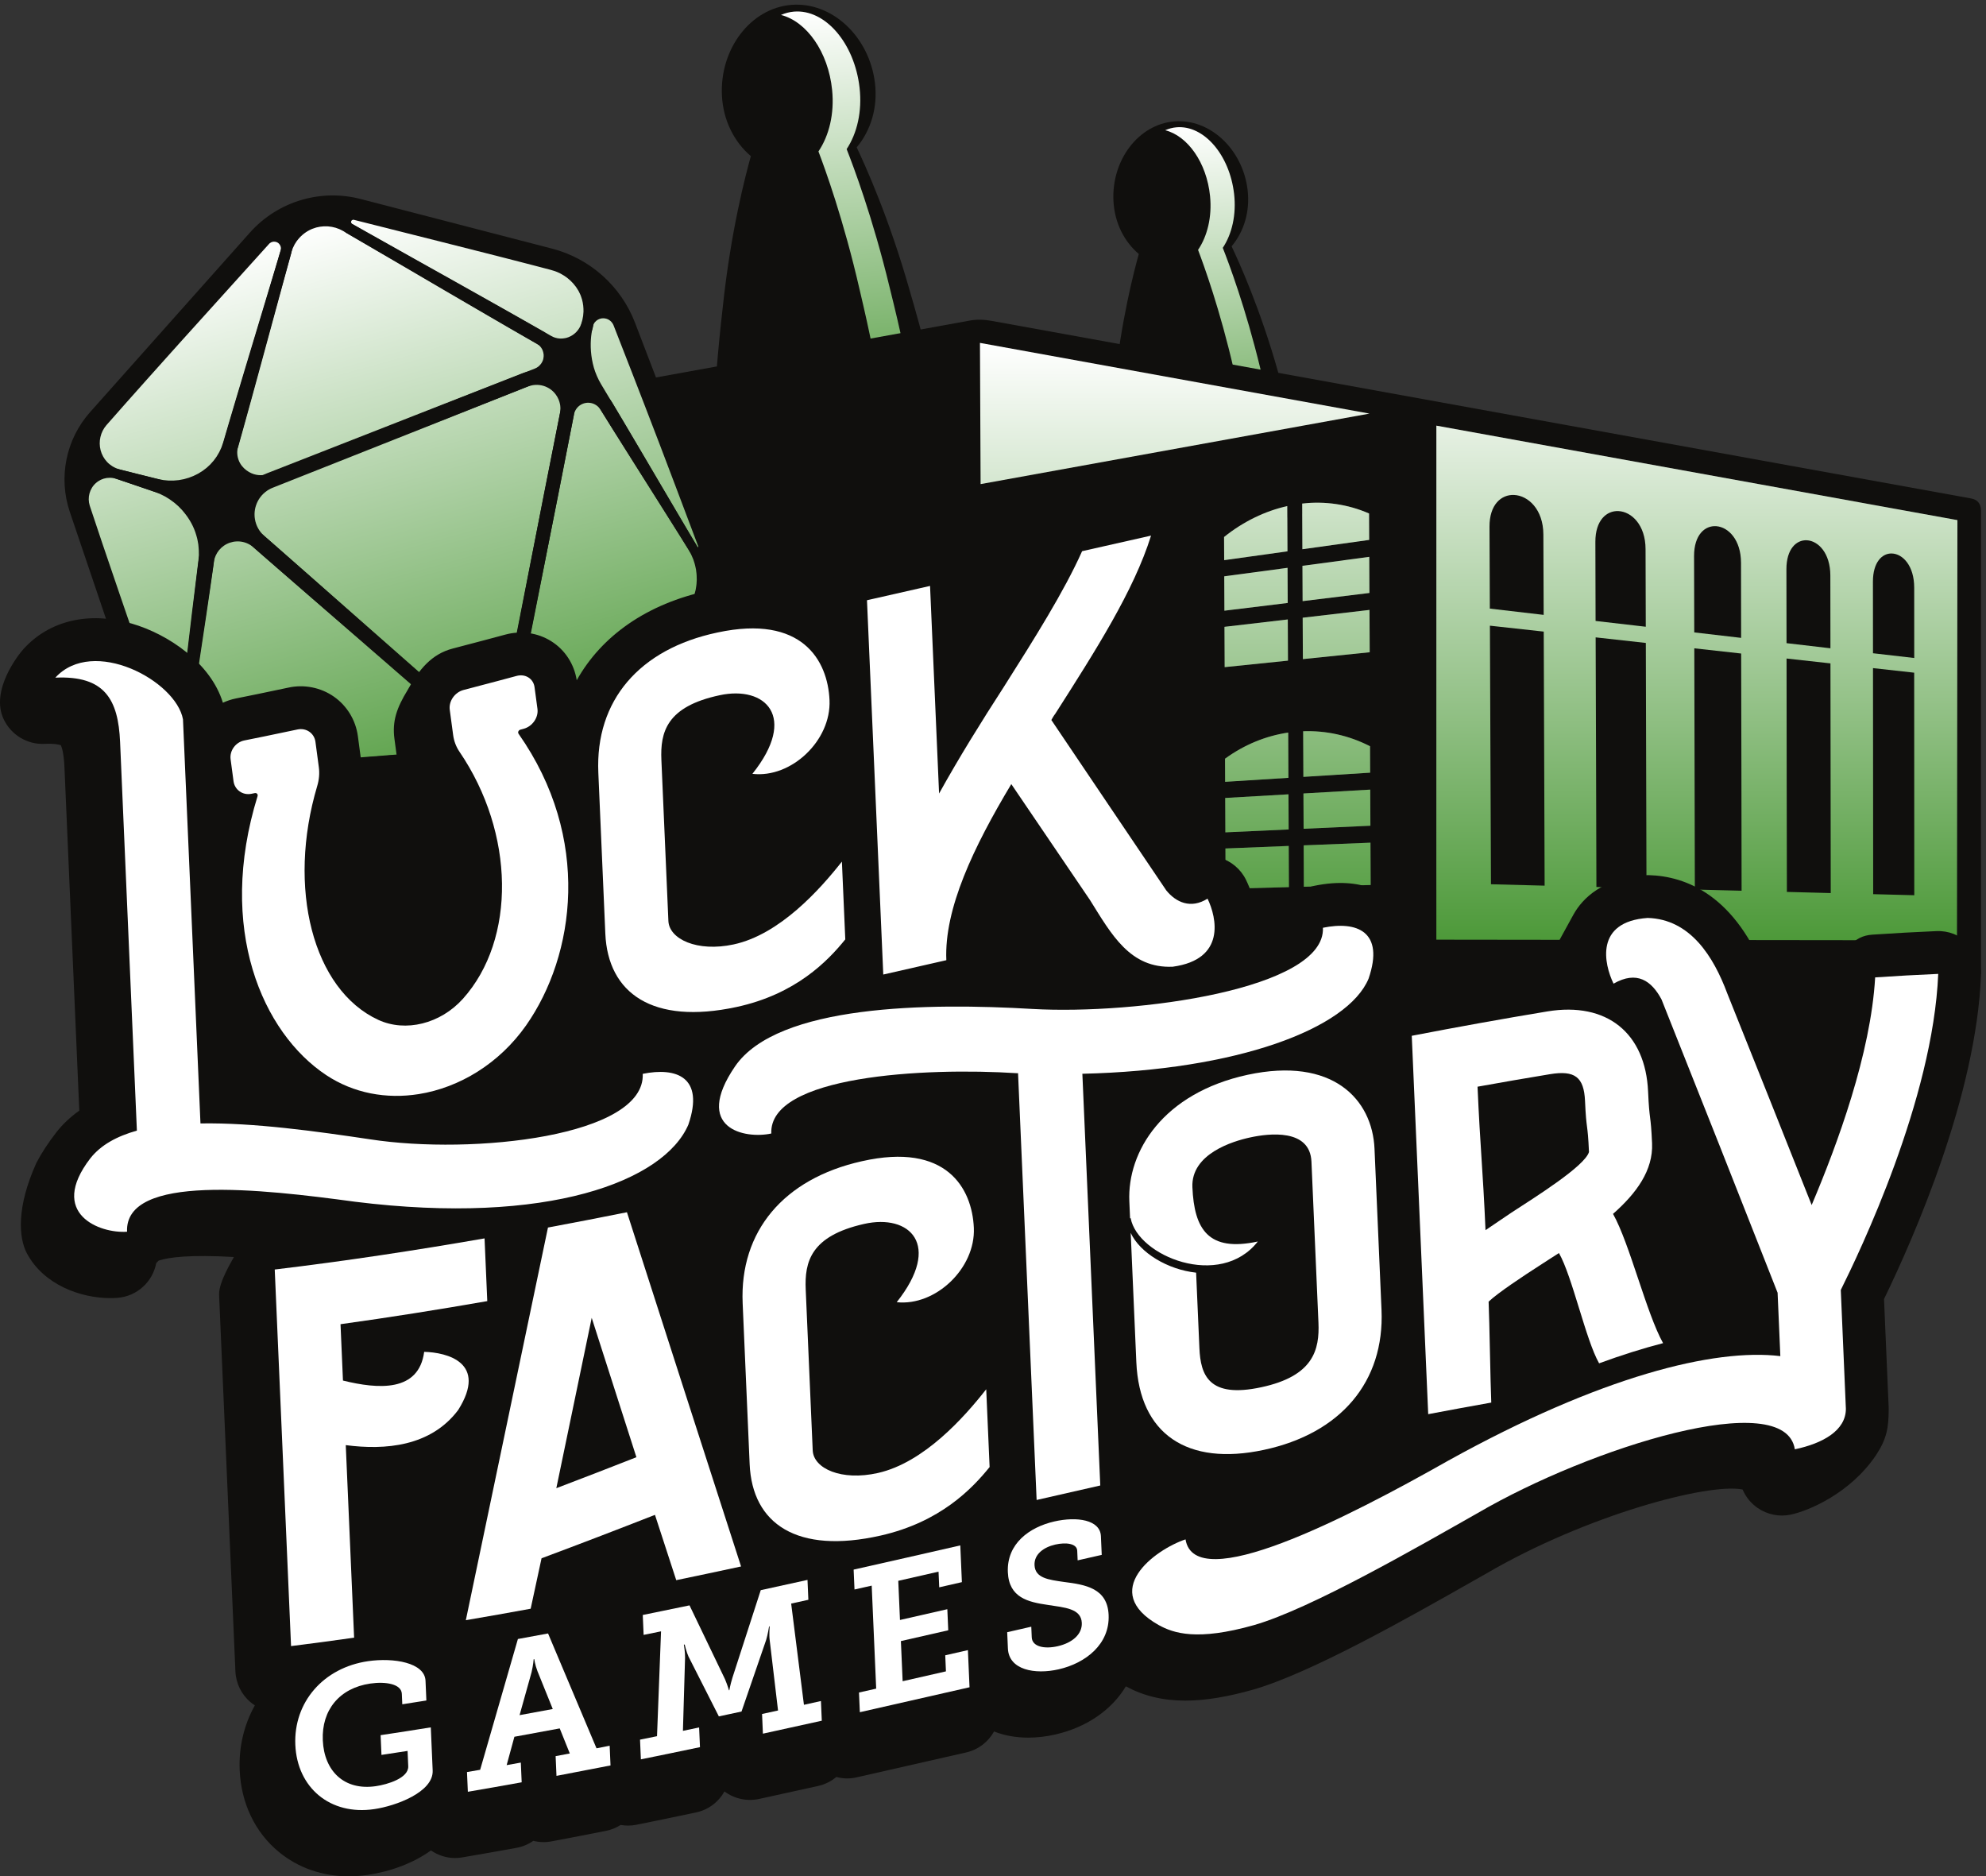 <?xml version="1.0" encoding="UTF-8" standalone="no"?>
<!-- Created with Inkscape (http://www.inkscape.org/) -->

<svg
   version="1.1"
   id="svg1"
   width="462.747"
   height="437.093"
   viewBox="0 0 462.747 437.093"
   sodipodi:docname="LuckFactory_Main_RGB.eps"
   xmlns:inkscape="http://www.inkscape.org/namespaces/inkscape"
   xmlns:sodipodi="http://sodipodi.sourceforge.net/DTD/sodipodi-0.dtd"
   xmlns="http://www.w3.org/2000/svg"
   xmlns:svg="http://www.w3.org/2000/svg">
  <rect x="0" y="0" width="462.747" height="437.093" fill="#333333" stroke="none"/>
  <defs
     id="defs1">
    <linearGradient
       x1="0"
       y1="0"
       x2="1"
       y2="0"
       gradientUnits="userSpaceOnUse"
       gradientTransform="matrix(64.659,-780.492,-780.492,-64.659,1458.68,3271.7)"
       spreadMethod="pad"
       id="linearGradient4">
      <stop
         style="stop-opacity:1;stop-color:#ffffff"
         offset="0"
         id="stop3" />
      <stop
         style="stop-opacity:1;stop-color:#4d9939"
         offset="1"
         id="stop4" />
    </linearGradient>
    <clipPath
       clipPathUnits="userSpaceOnUse"
       id="clipPath4">
      <path
         d="m 1558.61,2782.79 c -29.78,123.34 -63.77,212.92 -75.37,242.47 18.36,27.64 27.35,66.06 22.64,107.55 -8.87,78.14 -60.29,137.8 -114.86,133.28 -7.98,-0.66 -15.61,-2.7 -22.83,-5.87 44.81,-11.35 82.88,-64.61 89.61,-131.38 4.19,-41.55 -5.27,-80 -23.96,-107.67 11.22,-29.58 44.06,-119.26 72.28,-242.73 36.12,-152.23 52.7,-265.23 52.7,-265.23 0,0 -30.93,-18.59 -128.41,-29.32 8.84,0.49 18.16,1.12 28.07,1.94 119.7,9.92 156.19,32.01 156.19,32.01 0,0 -18,112.88 -56.06,264.95 z"
         transform="translate(0,-2.5000001e-5)"
         id="path4" />
    </clipPath>
    <linearGradient
       x1="0"
       y1="0"
       x2="1"
       y2="0"
       gradientUnits="userSpaceOnUse"
       gradientTransform="matrix(56.69,-684.302,-684.302,-56.69,2120.67,3068.38)"
       spreadMethod="pad"
       id="linearGradient7">
      <stop
         style="stop-opacity:1;stop-color:#ffffff"
         offset="0"
         id="stop6" />
      <stop
         style="stop-opacity:1;stop-color:#4d9939"
         offset="1"
         id="stop7" />
    </linearGradient>
    <clipPath
       clipPathUnits="userSpaceOnUse"
       id="clipPath7">
      <path
         d="m 2208.29,2639.72 c -26.12,108.14 -55.92,186.68 -66.09,212.59 16.1,24.24 23.98,57.92 19.85,94.3 -7.78,68.5 -52.86,120.82 -100.71,116.85 -6.99,-0.58 -13.68,-2.36 -20.02,-5.15 39.3,-9.95 72.67,-56.64 78.58,-115.19 3.67,-36.42 -4.63,-70.14 -21.01,-94.4 9.84,-25.93 38.64,-104.56 63.37,-212.81 31.67,-133.47 46.21,-232.54 46.21,-232.54 0,0 -27.12,-16.3 -112.58,-25.71 7.75,0.43 15.91,0.98 24.6,1.7 104.95,8.7 136.95,28.07 136.95,28.07 0,0 -15.79,98.96 -49.15,232.29 z"
         transform="translate(0,-2.5000001e-5)"
         id="path7" />
    </clipPath>
    <linearGradient
       x1="0"
       y1="0"
       x2="1"
       y2="0"
       gradientUnits="userSpaceOnUse"
       gradientTransform="matrix(0,-1046.38,-1046.38,0,2573.01,2685.83)"
       spreadMethod="pad"
       id="linearGradient10">
      <stop
         style="stop-opacity:1;stop-color:#ffffff"
         offset="0"
         id="stop9" />
      <stop
         style="stop-opacity:1;stop-color:#4d9939"
         offset="1"
         id="stop10" />
    </linearGradient>
    <linearGradient
       x1="0"
       y1="0"
       x2="1"
       y2="0"
       gradientUnits="userSpaceOnUse"
       gradientTransform="matrix(291.238,-1032.48,-1032.48,-291.238,541.165,2893.83)"
       spreadMethod="pad"
       id="linearGradient13">
      <stop
         style="stop-opacity:1;stop-color:#ffffff"
         offset="0"
         id="stop12" />
      <stop
         style="stop-opacity:1;stop-color:#4d9939"
         offset="1"
         id="stop13" />
    </linearGradient>
    <clipPath
       clipPathUnits="userSpaceOnUse"
       id="clipPath13">
      <path
         d="m 181.379,2547.27 c -12.848,-14.42 -17.414,-34.42 -12.106,-52.99 5.309,-18.57 19.75,-33.14 38.282,-38.6 l 66.191,-19.5 c 26.801,-7.91 55.656,-4.78 80.149,8.68 24.492,13.46 42.589,36.14 50.296,63 l 96.715,337.4 c 2.739,9.55 -1.496,19.73 -10.203,24.52 -8.703,4.8 -19.57,2.93 -26.18,-4.49 z m 103.918,-548.23 c 2.726,-8.07 10.652,-13.19 19.125,-12.37 8.476,0.82 15.273,7.37 16.406,15.8 l 40.203,299.3 c 8.082,60.15 -28.914,117.2 -87.133,134.36 l -67.597,19.92 c -16.293,4.81 -33.91,0.13 -45.684,-12.12 -11.773,-12.25 -15.742,-30.03 -10.293,-46.13 z m 908.043,175.59 c 2.93,2.88 3.15,7.54 0.5,10.68 -2.64,3.15 -7.26,3.74 -10.61,1.36 l -255.542,-182 c -33.2,-23.64 -57.239,-58 -68.079,-97.29 l -0.847,-3.08 c -2.711,-9.82 1.519,-20.25 10.301,-25.41 8.789,-5.16 19.953,-3.78 27.218,3.37 z m -9.13,12.74 c 44.99,32.03 57.56,93.4 28.8,140.55 l -150.86,247.36 c -8.02,13.15 -23.3,20.04 -38.47,17.33 -15.16,-2.71 -27.117,-14.44 -30.094,-29.57 L 888.418,2029.29 c -1.961,-9.96 2.352,-20.12 10.887,-25.64 8.539,-5.51 19.574,-5.25 27.851,0.64 z m -191.163,372.97 c 3.82,19.37 -3.242,39.3 -18.41,51.95 -15.172,12.64 -36.035,16.01 -54.414,8.77 l -447.61,-176.33 c -20.722,-8.16 -35.683,-26.53 -39.484,-48.48 -3.805,-21.94 4.109,-44.27 20.875,-58.93 l 369.898,-323.34 c 10.821,-9.46 25.864,-12.43 39.465,-7.78 13.602,4.64 23.692,16.18 26.469,30.29 z m 88.993,158.98 c -4.35,11.34 -15.48,18.61 -27.6,18.04 -12.13,-0.58 -22.52,-8.88 -25.77,-20.57 l -0.59,-2.15 c -10.16,-36.6 -4.71,-75.77 15.07,-108.19 l 171.95,-281.96 c 2.31,-3.78 7.12,-5.18 11.1,-3.23 3.98,1.95 5.81,6.62 4.22,10.76 z m -459.806,190.97 c -6.414,1.66 -13.062,-1.68 -15.558,-7.81 -2.496,-6.13 -0.067,-13.16 5.679,-16.45 l 347.231,-198.68 c 12.613,-7.22 27.855,-8.21 41.304,-2.68 13.43,5.53 23.57,16.96 27.46,30.96 l 0.02,0.08 c 6.1,21.96 3.12,45.45 -8.27,65.2 -11.39,19.74 -30.229,34.09 -52.295,39.8 z M 941.641,2629.5 c 13.019,5.13 21.941,17.26 22.945,31.21 1.012,13.95 -6.07,27.25 -18.211,34.2 l -340.621,194.9 c -19.059,10.9 -42.07,12.44 -62.414,4.17 -20.336,-8.26 -35.75,-25.41 -41.801,-46.52 l -97.293,-339.41 c -5.48,-19.1 0.371,-39.66 15.082,-53.02 14.711,-13.36 35.738,-17.21 54.227,-9.92 z M 361.305,2303.78 c 2.726,20.28 16.379,37.43 35.535,44.63 19.152,7.2 40.715,3.29 56.125,-10.18 l 368.59,-322.2 c 9.265,-8.1 12.769,-20.96 8.886,-32.64 -3.886,-11.67 -14.394,-19.88 -26.66,-20.82 l -416.957,-31.86 c -18.668,-1.43 -36.984,5.65 -49.84,19.26 -12.851,13.62 -18.871,32.31 -16.379,50.86 z"
         transform="translate(0,-2.5000001e-5)"
         id="path13" />
    </clipPath>
  </defs>
  <sodipodi:namedview
     id="namedview1"
     pagecolor="#ffffff"
     bordercolor="#000000"
     borderopacity="0.25"
     inkscape:showpageshadow="2"
     inkscape:pageopacity="0.0"
     inkscape:pagecheckerboard="0"
     inkscape:deskcolor="#d1d1d1">
    <inkscape:page
       x="0"
       y="0"
       inkscape:label="1"
       id="page1"
       width="462.747"
       height="437.093"
       margin="0"
       bleed="0" />
  </sodipodi:namedview>
  <g
     id="g1"
     inkscape:groupmode="layer"
     inkscape:label="1">
    <g
       id="group-R5">
      <path
         id="path2"
         d="m 1593.93,2776.73 c -36.2,128.16 -78.59,220.97 -93.07,251.58 24.6,29.26 37.2,69.59 31.97,112.83 -9.83,81.39 -75.49,142.6 -146.65,136.71 -71.16,-5.9 -125.51,-77.05 -121.4,-158.92 2.19,-43.49 21.45,-81.17 50.67,-105.98 -9.08,-32.56 -35.14,-131.04 -49.08,-263.36 -18.96,-163.39 -19.8,-282.7 -19.8,-282.7 0,0 51.77,-15.59 209.11,-2.55 157.33,13.03 205.74,36.92 205.74,36.92 0,0 -21.07,117.49 -67.49,275.47"
         style="fill:#100f0d;fill-opacity:1;fill-rule:nonzero;stroke:none"
         transform="matrix(0.133,0,0,-0.133,0,437.093)" />
      <path
         id="path3"
         d="m 1558.61,2782.79 c -29.78,123.34 -63.77,212.92 -75.37,242.47 18.36,27.64 27.35,66.06 22.64,107.55 -8.87,78.14 -60.29,137.8 -114.86,133.28 -7.98,-0.66 -15.61,-2.7 -22.83,-5.87 44.81,-11.35 82.88,-64.61 89.61,-131.38 4.19,-41.55 -5.27,-80 -23.96,-107.67 11.22,-29.58 44.06,-119.26 72.28,-242.73 36.12,-152.23 52.7,-265.23 52.7,-265.23 0,0 -30.93,-18.59 -128.41,-29.32 8.84,0.49 18.16,1.12 28.07,1.94 119.7,9.92 156.19,32.01 156.19,32.01 0,0 -18,112.88 -56.06,264.95"
         style="fill:url(#linearGradient4);fill-opacity:1;fill-rule:nonzero;stroke:none"
         transform="matrix(0.133,0,0,-0.133,0,437.093)"
         clip-path="url(#clipPath4)" />
      <path
         id="path5"
         d="m 2239.24,2634.41 c -31.72,112.36 -68.89,193.74 -81.59,220.57 21.58,25.67 32.61,61.02 28.03,98.92 -8.61,71.37 -66.18,125.04 -128.57,119.87 -62.4,-5.17 -110.05,-67.55 -106.44,-139.33 1.91,-38.14 18.8,-71.17 44.41,-92.92 -7.95,-28.55 -30.8,-114.89 -43.01,-230.9 -16.63,-143.26 -17.38,-247.87 -17.38,-247.87 0,0 45.4,-13.66 183.34,-2.23 137.95,11.43 180.39,32.37 180.39,32.37 0,0 -18.47,103.01 -59.18,241.52"
         style="fill:#100f0d;fill-opacity:1;fill-rule:nonzero;stroke:none"
         transform="matrix(0.133,0,0,-0.133,0,437.093)" />
      <path
         id="path6"
         d="m 2208.29,2639.72 c -26.12,108.14 -55.92,186.68 -66.09,212.59 16.1,24.24 23.98,57.92 19.85,94.3 -7.78,68.5 -52.86,120.82 -100.71,116.85 -6.99,-0.58 -13.68,-2.36 -20.02,-5.15 39.3,-9.95 72.67,-56.64 78.58,-115.19 3.67,-36.42 -4.63,-70.14 -21.01,-94.4 9.84,-25.93 38.64,-104.56 63.37,-212.81 31.67,-133.47 46.21,-232.54 46.21,-232.54 0,0 -27.12,-16.3 -112.58,-25.71 7.75,0.43 15.91,0.98 24.6,1.7 104.95,8.7 136.95,28.07 136.95,28.07 0,0 -15.79,98.96 -49.15,232.29"
         style="fill:url(#linearGradient7);fill-opacity:1;fill-rule:nonzero;stroke:none"
         transform="matrix(0.133,0,0,-0.133,0,437.093)"
         clip-path="url(#clipPath7)" />
      <path
         id="path8"
         d="m 3428.35,1639.45 c -49.6,0.06 -96.98,0.12 -142.53,0.18 V 1728 h -769.46 c 0.02,541.79 0.02,812.89 0.02,812.89 0,0 304.28,-55.16 912.85,-165.47 -0.59,-490.64 -0.88,-735.97 -0.88,-735.97 z m -1173.17,760.57 c 0.12,-26.46 0.25,-52.91 0.36,-79.27 -37.53,-5.23 -74.4,-10.39 -110.89,-15.49 -0.06,13.49 -0.12,26.99 -0.19,40.58 33.83,27.18 71.77,45.53 110.72,54.18 z m 0.76,-169.7 c -37.52,-4.58 -74.4,-9.09 -110.89,-13.55 -0.09,20.01 -0.19,40.12 -0.27,60.21 36.49,4.9 73.37,9.85 110.89,14.88 0.09,-20.54 0.2,-41.09 0.27,-61.54 z m 0.47,-101.03 c -37.53,-3.84 -74.42,-7.64 -110.91,-11.38 -0.11,23.49 -0.21,46.99 -0.32,70.59 36.49,4.25 73.38,8.56 110.91,12.93 0.11,-24.1 0.22,-48.12 0.32,-72.14 z m 0.77,-205.25 c -37.45,-2.36 -74.35,-4.69 -110.85,-6.99 -0.05,13.5 -0.11,26.99 -0.18,40.49 33.84,24.68 71.72,40.01 110.68,45.77 0.11,-26.46 0.24,-52.91 0.35,-79.27 z m 0.41,-90.43 c -37.45,-1.7 -74.35,-3.38 -110.85,-5.05 -0.09,20.01 -0.18,40.12 -0.28,60.22 36.51,2.1 73.4,4.22 110.86,6.37 0.09,-20.54 0.19,-41.08 0.27,-61.54 z m 0.46,-101.02 c -37.46,-0.98 -74.36,-1.93 -110.87,-2.89 -0.09,23.5 -0.21,47 -0.31,70.59 36.5,1.46 73.4,2.94 110.86,4.44 0.11,-24.11 0.22,-48.12 0.32,-72.14 z m 140.42,654.43 c 0.07,-15.42 0.15,-30.84 0.22,-46.28 -39.6,-5.51 -78.56,-10.96 -117.04,-16.33 -0.12,26.68 -0.25,53.36 -0.36,80.04 39.75,4.45 79.88,-1.12 117.18,-17.43 z m 0.64,-139.2 c -39.6,-4.83 -78.57,-9.6 -117.05,-14.3 -0.09,20.55 -0.19,41.2 -0.28,61.86 38.48,5.14 77.45,10.37 117.04,15.68 0.09,-21.11 0.19,-42.23 0.29,-63.24 z m 0.48,-103.82 c -39.61,-4.06 -78.58,-8.07 -117.07,-12.02 -0.1,24.14 -0.22,48.28 -0.33,72.5 38.49,4.49 77.46,9.04 117.05,13.65 0.12,-24.78 0.23,-49.45 0.35,-74.13 z m 0.79,-210.93 c -39.53,-2.49 -78.59,-4.95 -116.99,-7.37 -0.13,26.58 -0.25,53.26 -0.38,79.94 39.79,1.41 79.93,-7.15 117.16,-26.3 0.07,-15.42 0.15,-30.84 0.21,-46.27 z m 0.44,-92.93 c -39.55,-1.8 -78.61,-3.58 -117.01,-5.33 -0.11,20.55 -0.2,41.2 -0.3,61.85 38.42,2.2 77.47,4.45 117.01,6.72 0.09,-21.11 0.19,-42.22 0.3,-63.24 z m 0.46,-103.81 c -39.55,-1.04 -78.61,-2.05 -117.03,-3.06 -0.1,24.14 -0.21,48.27 -0.32,72.5 38.41,1.55 77.47,3.1 117.01,4.68 0.12,-24.77 0.22,-49.45 0.34,-74.12 z m 1069.29,655.71 c 0,6.49 -1.94,11.88 -5.73,15.66 -2.79,2.79 -6.61,4.73 -11.38,5.59 -572.07,103.72 -1144.15,207.48 -1716.24,311.1 -6.69,1.21 -13.24,1.95 -19.8,2.04 -6.09,0.09 -12.19,-0.36 -18.42,-1.5 0,0 -1108.102,-200.9 -1332.547,-241.55 -6.777,-1.22 -11.941,-3.82 -15.515,-7.68 -4.153,-4.49 -6.192,-10.68 -6.192,-18.38 v -829 c 19.969,-6.16 87.625,-12.41 190.149,-18.48 V 1350.77 H 3285.82 v 215.91 c 93.89,3.11 158.75,7.51 184.77,13.41 0.04,255.14 -0.05,557.69 -0.02,811.95"
         style="fill:#100f0d;fill-opacity:1;fill-rule:evenodd;stroke:none"
         transform="matrix(0.133,0,0,-0.133,0,437.093)" />
      <path
         id="path9"
         d="m 1717.93,2438.49 -1.13,247.34 c 0,0 227.48,-41.28 682.45,-123.84 -85.33,-15.47 -642.2,-116.41 -681.32,-123.5 z m 538.16,-237.06 c 0.11,-24.11 0.22,-48.12 0.32,-72.14 -37.53,-3.84 -74.42,-7.64 -110.91,-11.38 -0.11,23.49 -0.21,46.99 -0.32,70.59 36.49,4.25 73.38,8.56 110.91,12.93 z m -0.42,90.43 c 0.09,-20.54 0.2,-41.09 0.28,-61.54 -37.53,-4.58 -74.41,-9.09 -110.9,-13.55 -0.09,20.01 -0.19,40.12 -0.27,60.21 36.49,4.9 73.37,9.85 110.89,14.88 z m -0.49,108.16 c 0.12,-26.46 0.25,-52.91 0.36,-79.27 -37.53,-5.23 -74.4,-10.39 -110.89,-15.49 -0.06,13.49 -0.12,26.99 -0.19,40.58 33.83,27.18 71.77,45.53 110.72,54.18 z m 26.47,-75.61 c -0.12,26.68 -0.25,53.36 -0.36,80.04 39.75,4.45 79.88,-1.12 117.18,-17.43 0.07,-15.42 0.15,-30.85 0.22,-46.27 -39.6,-5.52 -78.56,-10.97 -117.04,-16.34 z m 0.41,-90.89 c -0.09,20.55 -0.19,41.2 -0.28,61.86 38.48,5.14 77.45,10.37 117.04,15.68 0.09,-21.11 0.19,-42.23 0.29,-63.24 -39.6,-4.83 -78.57,-9.6 -117.05,-14.3 z m 0.46,-101.54 c -0.1,24.14 -0.22,48.28 -0.33,72.5 38.49,4.49 77.46,9.04 117.05,13.65 0.12,-24.78 0.23,-49.45 0.35,-74.13 -39.61,-4.06 -78.58,-8.07 -117.07,-12.02 z m -24.79,-327.25 c 0.11,-24.11 0.22,-48.12 0.32,-72.14 -37.46,-0.98 -74.36,-1.93 -110.87,-2.89 -0.09,23.5 -0.21,47 -0.31,70.59 36.5,1.46 73.4,2.94 110.86,4.44 z m -0.41,90.42 c 0.09,-20.54 0.19,-41.08 0.27,-61.54 -37.46,-1.7 -74.35,-3.38 -110.86,-5.05 -0.08,20.01 -0.17,40.12 -0.27,60.22 36.51,2.1 73.4,4.22 110.86,6.37 z m -0.49,108.16 c 0.11,-26.46 0.24,-52.91 0.35,-79.27 -37.45,-2.36 -74.35,-4.69 -110.85,-6.99 -0.05,13.5 -0.12,26.99 -0.18,40.49 33.84,24.68 71.72,40.01 110.68,45.77 z m 26.56,-77.61 c -0.13,26.58 -0.25,53.26 -0.37,79.94 39.78,1.41 79.92,-7.15 117.15,-26.3 0.07,-15.43 0.15,-30.84 0.21,-46.27 -39.53,-2.49 -78.59,-4.95 -116.99,-7.37 z m 0.42,-90.89 c -0.11,20.55 -0.2,41.2 -0.3,61.85 38.42,2.2 77.47,4.45 117.01,6.72 0.09,-21.11 0.19,-42.22 0.3,-63.24 -39.55,-1.8 -78.61,-3.58 -117.01,-5.33 z m 0.44,-101.54 c -0.1,24.14 -0.21,48.27 -0.32,72.5 38.41,1.54 77.47,3.1 117.01,4.68 0.12,-24.77 0.22,-49.45 0.34,-74.12 -39.55,-1.04 -78.61,-2.05 -117.03,-3.06 z m 1144.97,642.15 c -0.58,-490.64 -0.87,-735.97 -0.87,-735.97 -607.99,0.74 -911.99,1.12 -911.99,1.12 0.01,600.21 0.02,900.32 0.02,900.32 0,0 304.28,-55.16 912.84,-165.47 v 0"
         style="fill:url(#linearGradient10);fill-opacity:1;fill-rule:evenodd;stroke:none"
         transform="matrix(0.133,0,0,-0.133,0,437.093)" />
      <path
         id="path10"
         d="m 1085.33,2710.72 c -21.23,55.41 -67.93,97.14 -125.361,112.03 l -335.528,86.97 c -60.035,15.56 -123.726,-3.79 -164.968,-50.1 L 179.551,2545.23 c -35.438,-39.81 -46.778,-95.58 -29.692,-146.06 l 134.528,-397.44 c 16.078,-47.51 56.433,-82.73 105.683,-92.24 l 363.672,-70.17 c 51.774,-9.99 105.141,6.13 142.715,43.11 l 292.313,287.7 c 45.73,45.01 60.45,112.83 37.5,172.73 l -140.94,367.86"
         style="fill:#100f0d;fill-opacity:1;fill-rule:nonzero;stroke:none"
         transform="matrix(0.133,0,0,-0.133,0,437.093)" />
      <path
         id="path11"
         d="m 545.973,2880.8 c -25.059,-7.07 -47.457,-21.09 -64.77,-40.53 L 201.281,2525.88 c -28.418,-31.92 -37.562,-76.9 -23.863,-117.39 l 134.527,-397.44 c 12.7,-37.52 44.746,-65.49 83.637,-72.99 l 363.672,-70.18 c 19.965,-3.85 40.859,-2.97 60.426,2.55 21.187,5.98 40.683,17.3 56.371,32.74 l 292.319,287.7 c 37.48,36.9 49.54,92.47 30.73,141.59 l -140.93,367.85 c -17.83,46.53 -57.27,81.77 -105.502,94.27 l -335.523,86.97 c -23.348,6.06 -47.957,5.8 -71.172,-0.75 z M 835.48,1814.43 v 0 c -28.257,-7.97 -58.421,-9.24 -87.25,-3.68 l -363.667,70.17 c -59.399,11.46 -108.34,54.18 -127.735,111.48 l -134.523,397.44 c -20.399,60.26 -6.789,127.21 35.519,174.73 l 279.922,314.39 c 24.707,27.75 56.672,47.75 92.43,57.84 33.125,9.34 68.25,9.72 101.562,1.08 l 335.528,-86.97 c 66.404,-17.21 120.694,-65.73 145.234,-129.78 l 140.93,-367.86 c 27.1,-70.72 9.73,-150.75 -44.25,-203.87 L 916.867,1861.7 c -22.652,-22.29 -50.797,-38.64 -81.387,-47.27"
         style="fill:#100f0d;fill-opacity:1;fill-rule:nonzero;stroke:none"
         transform="matrix(0.133,0,0,-0.133,0,437.093)" />
      <path
         id="path12"
         d="m 181.379,2547.27 c -12.848,-14.42 -17.414,-34.42 -12.106,-52.99 5.309,-18.57 19.75,-33.14 38.282,-38.6 l 66.191,-19.5 c 26.801,-7.91 55.656,-4.78 80.149,8.68 24.492,13.46 42.589,36.14 50.296,63 l 96.715,337.4 c 2.739,9.55 -1.496,19.73 -10.203,24.52 -8.703,4.8 -19.57,2.93 -26.18,-4.49 z m 103.918,-548.23 c 2.726,-8.07 10.652,-13.19 19.125,-12.37 8.476,0.82 15.273,7.37 16.406,15.8 l 40.203,299.3 c 8.082,60.15 -28.914,117.2 -87.133,134.36 l -67.597,19.92 c -16.293,4.81 -33.91,0.13 -45.684,-12.12 -11.773,-12.25 -15.742,-30.03 -10.293,-46.13 z m 908.043,175.59 c 2.93,2.88 3.15,7.54 0.5,10.68 -2.64,3.15 -7.26,3.74 -10.61,1.36 l -255.542,-182 c -33.2,-23.64 -57.239,-58 -68.079,-97.29 l -0.847,-3.08 c -2.711,-9.82 1.519,-20.25 10.301,-25.41 8.789,-5.16 19.953,-3.78 27.218,3.37 z m -9.13,12.74 c 44.99,32.03 57.56,93.4 28.8,140.55 l -150.86,247.36 c -8.02,13.15 -23.3,20.04 -38.47,17.33 -15.16,-2.71 -27.117,-14.44 -30.094,-29.57 L 888.418,2029.29 c -1.961,-9.96 2.352,-20.12 10.887,-25.64 8.539,-5.51 19.574,-5.25 27.851,0.64 z m -191.163,372.97 c 3.82,19.37 -3.242,39.3 -18.41,51.95 -15.172,12.64 -36.035,16.01 -54.414,8.77 l -447.61,-176.33 c -20.722,-8.16 -35.683,-26.53 -39.484,-48.48 -3.805,-21.94 4.109,-44.27 20.875,-58.93 l 369.898,-323.34 c 10.821,-9.46 25.864,-12.43 39.465,-7.78 13.602,4.64 23.692,16.18 26.469,30.29 z m 88.993,158.98 c -4.35,11.34 -15.48,18.61 -27.6,18.04 -12.13,-0.58 -22.52,-8.88 -25.77,-20.57 l -0.59,-2.15 c -10.16,-36.6 -4.71,-75.77 15.07,-108.19 l 171.95,-281.96 c 2.31,-3.78 7.12,-5.18 11.1,-3.23 3.98,1.95 5.81,6.62 4.22,10.76 z m -459.806,190.97 c -6.414,1.66 -13.062,-1.68 -15.558,-7.81 -2.496,-6.13 -0.067,-13.16 5.679,-16.45 l 347.231,-198.68 c 12.613,-7.22 27.855,-8.21 41.304,-2.68 13.43,5.53 23.57,16.96 27.46,30.96 l 0.02,0.08 c 6.1,21.96 3.12,45.45 -8.27,65.2 -11.39,19.74 -30.229,34.09 -52.295,39.8 z M 941.641,2629.5 c 13.019,5.13 21.941,17.26 22.945,31.21 1.012,13.95 -6.07,27.25 -18.211,34.2 l -340.621,194.9 c -19.059,10.9 -42.07,12.44 -62.414,4.17 -20.336,-8.26 -35.75,-25.41 -41.801,-46.52 l -97.293,-339.41 c -5.48,-19.1 0.371,-39.66 15.082,-53.02 14.711,-13.36 35.738,-17.21 54.227,-9.92 z M 361.305,2303.78 c 2.726,20.28 16.379,37.43 35.535,44.63 19.152,7.2 40.715,3.29 56.125,-10.18 l 368.59,-322.2 c 9.265,-8.1 12.769,-20.96 8.886,-32.64 -3.886,-11.67 -14.394,-19.88 -26.66,-20.82 l -416.957,-31.86 c -18.668,-1.43 -36.984,5.65 -49.84,19.26 -12.851,13.62 -18.871,32.31 -16.379,50.86 l 40.7,302.95"
         style="fill:url(#linearGradient13);fill-opacity:1;fill-rule:nonzero;stroke:none"
         transform="matrix(0.133,0,0,-0.133,0,437.093)"
         clip-path="url(#clipPath13)" />
      <path
         id="path14"
         d="m 311.484,2001.76 0.036,0.29 c 0,0 0.753,5.87 2.164,16.88 1.375,11.01 3.55,27.15 6.031,47.71 1.258,10.29 2.648,21.67 4.164,34.07 1.445,12.4 3.008,25.81 4.676,40.14 3.351,28.67 7.129,61.01 11.25,96.29 2.062,17.63 4.187,36.01 6.582,55 0.293,2.38 0.586,4.77 0.879,7.16 l 0.445,3.6 0.227,1.8 0.117,0.92 0.168,1.12 c 0.855,5.97 2.488,11.9 4.957,17.53 4.902,11.27 12.988,21.37 23.34,28.7 1.32,0.88 2.589,1.84 3.98,2.62 1.406,0.81 2.633,1.62 4.281,2.41 1.5,0.75 3.371,1.7 4.367,2.07 l 1.778,0.75 0.441,0.18 c 0.039,0.03 1.149,0.46 0.953,0.37 l 1.141,0.4 c 6.051,2.14 12.469,3.42 18.961,3.8 13,0.76 26.363,-2.24 37.996,-8.78 1.434,-0.86 2.84,-1.7 4.285,-2.63 l 2.25,-1.59 1.121,-0.81 0.555,-0.41 0.41,-0.33 1.563,-1.27 0.781,-0.64 1.129,-0.96 3.047,-2.66 c 4.062,-3.55 8.148,-7.12 12.25,-10.71 8.195,-7.19 16.461,-14.45 24.8,-21.78 33.387,-29.25 67.68,-59.72 102.586,-90.61 34.864,-30.94 70.282,-62.37 105.692,-93.81 35.449,-31.39 70.898,-62.79 105.793,-93.69 l 6.539,-5.79 3.265,-2.88 c 1.141,-1.04 2.02,-1.7 3.547,-3.29 5.684,-5.44 9.727,-12.53 11.532,-20.13 0.343,-1.91 0.847,-3.82 0.957,-5.76 l 0.136,-2.93 c 0.012,-1 0.137,-1.86 -0.008,-3.02 -0.093,-1.09 -0.21,-2.19 -0.347,-3.29 l -0.219,-1.63 -0.117,-0.82 c -0.043,-0.28 -0.094,-0.37 -0.137,-0.57 l -0.539,-2.09 -0.266,-1.04 -0.132,-0.53 c 0.152,0.51 -0.348,-1.25 -0.407,-1.33 -2.484,-7.36 -7.164,-13.91 -13.164,-18.71 -1.472,-1.22 -3.14,-2.21 -4.73,-3.28 -1.613,-1.03 -3.418,-1.74 -5.137,-2.58 -0.805,-0.42 -1.855,-0.76 -2.902,-1.07 -1.035,-0.32 -2.074,-0.62 -3.113,-0.9 l -1.567,-0.41 -1.055,-0.15 -2.105,-0.31 -1.051,-0.16 c 0.52,0.06 -1.297,-0.16 -1.308,-0.14 l -0.532,-0.04 -2.121,-0.15 -4.23,-0.31 c -2.824,-0.2 -5.637,-0.4 -8.449,-0.6 -11.247,-0.8 -22.407,-1.6 -33.477,-2.39 -88.555,-6.38 -171.203,-12.32 -242.051,-17.42 -35.414,-2.63 -67.879,-5.04 -96.652,-7.17 -7.195,-0.57 -14.156,-1.11 -20.875,-1.63 -1.68,-0.13 -3.348,-0.26 -4.992,-0.39 -1.703,-0.11 -3.145,-0.29 -5.118,-0.31 -1.859,-0.04 -3.699,-0.08 -5.527,-0.11 -1.82,-0.01 -3.617,0.26 -5.398,0.39 -3.586,0.17 -6.985,1.1 -10.348,1.75 -1.664,0.39 -3.258,1 -4.863,1.49 -1.586,0.54 -3.199,0.95 -4.672,1.69 -2.984,1.35 -5.961,2.56 -8.594,4.26 -1.344,0.81 -2.672,1.6 -3.98,2.38 -1.301,0.97 -2.578,1.93 -3.844,2.88 -0.625,0.48 -1.246,0.96 -1.863,1.43 l -0.918,0.72 -0.7,0.66 c -0.914,0.86 -1.816,1.71 -2.71,2.55 -0.446,0.42 -0.887,0.84 -1.325,1.25 l -0.332,0.32 c 0.028,-0.04 -0.793,0.8 -0.527,0.54 l -0.164,0.2 -0.668,0.78 c -0.879,1.04 -1.75,2.06 -2.606,3.07 -1.789,1.95 -3.089,4.18 -4.496,6.22 -1.461,2.01 -2.507,4.17 -3.566,6.22 -4.137,8.24 -6.297,15.92 -7.043,22.23 -0.195,1.6 -0.527,2.99 -0.559,4.51 -0.05,1.5 -0.101,2.89 -0.144,4.19 -0.024,1.27 -0.078,2.53 -0.055,3.51 0.07,0.89 0.129,1.69 0.188,2.4 0.214,2.87 0.324,4.34 0.324,4.34 z m 18.258,-1.64 c 0,0 -0.117,-1.47 -0.34,-4.33 -0.058,-0.71 -0.125,-1.52 -0.191,-2.4 -0.012,-0.79 0.074,-1.48 0.098,-2.32 0.031,-0.82 0.058,-1.71 0.093,-2.66 -0.019,-0.93 0.278,-2.1 0.411,-3.25 0.5,-4.7 2.14,-10.41 5.191,-16.54 0.785,-1.52 1.527,-3.15 2.633,-4.63 1.062,-1.51 1.972,-3.2 3.336,-4.63 0.629,-0.76 1.273,-1.53 1.925,-2.3 l 0.489,-0.59 0.121,-0.15 c 0.367,-0.37 -0.367,0.34 -0.227,0.22 l 0.328,-0.32 c 0.442,-0.41 0.879,-0.83 1.325,-1.25 0.886,-0.85 1.785,-1.7 2.703,-2.57 l 0.683,-0.64 0.606,-0.43 1.219,-0.89 c 0.804,-0.61 1.621,-1.23 2.445,-1.86 0.976,-0.58 1.961,-1.16 2.965,-1.75 1.937,-1.31 4.179,-2.16 6.39,-3.2 1.082,-0.58 2.301,-0.85 3.481,-1.26 1.195,-0.36 2.371,-0.85 3.613,-1.13 2.52,-0.44 5.035,-1.23 7.715,-1.32 1.328,-0.08 2.668,-0.33 4.023,-0.31 1.364,0.02 2.735,0.05 4.121,0.07 1.282,-0.03 3.098,0.18 4.7,0.28 1.648,0.12 3.312,0.25 4.992,0.37 6.726,0.51 13.687,1.03 20.879,1.57 28.765,2.26 61.222,4.82 96.621,7.6 70.797,5.73 153.394,12.41 241.89,19.56 11.059,0.91 22.219,1.82 33.45,2.73 2.812,0.22 5.625,0.45 8.441,0.68 l 4.234,0.35 2.114,0.17 0.531,0.04 c 0.348,0.03 -1.121,-0.13 -0.254,-0.02 l 1.055,0.17 2.101,0.32 1.055,0.17 0.473,0.22 c 0.312,0.14 0.629,0.26 0.957,0.36 0.316,0.09 0.64,0.15 1.082,0.42 0.808,0.46 1.719,0.73 2.48,1.27 0.739,0.58 1.578,1 2.281,1.62 2.887,2.36 5.118,5.52 6.27,9.09 0.098,0.25 -0.332,-1.16 -0.086,-0.31 l 0.125,0.52 0.258,1.05 0.516,2.09 c 0.027,0.15 0.109,0.4 0.097,0.48 l -0.015,0.26 -0.004,0.51 c 0.004,0.34 0.027,0.67 0.07,1.01 0.098,0.27 -0.027,0.86 -0.039,1.29 l -0.067,1.39 c -0.031,0.94 -0.382,1.83 -0.5,2.76 -0.917,3.62 -2.882,6.95 -5.617,9.49 -0.437,0.55 -1.843,1.69 -2.867,2.59 l -3.301,2.85 -6.605,5.71 c -35.293,30.45 -71.145,61.38 -107,92.32 -35.887,30.88 -71.777,61.78 -107.102,92.19 -35.277,30.46 -70.058,60.37 -103.515,89.55 -8.371,7.28 -16.676,14.51 -24.899,21.66 -4.101,3.59 -8.187,7.16 -12.25,10.72 l -3.043,2.66 -0.383,0.33 c -0.203,0.18 0.426,-0.36 -0.027,0.02 l -0.781,0.64 -1.559,1.27 -0.375,0.3 -0.265,0.17 -0.528,0.35 -1.023,0.74 -2.547,1.56 c -7.016,3.94 -15.086,5.75 -22.922,5.29 -3.922,-0.21 -7.773,-1 -11.445,-2.27 l -0.696,-0.22 c -0.496,-0.19 0.305,0.13 0.051,0.02 l -0.449,-0.18 -1.781,-0.73 c -1.406,-0.53 -1.785,-0.85 -2.594,-1.21 -0.68,-0.28 -1.586,-0.89 -2.402,-1.33 -0.856,-0.44 -1.606,-1.05 -2.418,-1.56 -6.309,-4.37 -11.289,-10.45 -14.34,-17.28 -1.516,-3.41 -2.621,-6.99 -3.219,-10.63 l -0.133,-0.68 -0.129,-0.9 -0.261,-1.8 -0.52,-3.59 c -0.347,-2.38 -0.695,-4.76 -1.035,-7.13 -2.707,-18.95 -5.504,-37.24 -8.176,-54.79 -5.332,-35.12 -10.222,-67.31 -14.558,-95.84 -2.176,-14.27 -4.207,-27.62 -6.086,-39.97 -1.805,-12.35 -3.469,-23.7 -4.977,-33.95 -3.027,-20.49 -5.187,-36.62 -6.769,-47.61 -1.543,-10.99 -2.371,-16.85 -2.371,-16.85 l 0.054,0.51"
         style="fill:#100f0d;fill-opacity:1;fill-rule:nonzero;stroke:none"
         transform="matrix(0.133,0,0,-0.133,0,437.093)" />
      <path
         id="path15"
         d="m 469.078,2456.47 c 0,0 22.914,9.01 63.024,24.76 20.054,7.87 44.398,17.44 72.332,28.41 27.902,11.04 59.386,23.49 93.73,37.07 34.344,13.59 71.555,28.3 110.906,43.86 39.383,15.48 80.918,31.81 123.887,48.7 l 4.031,1.58 c 0.969,0.47 1.742,0.87 2.649,1.27 0.215,0.1 0.441,0.19 0.652,0.3 l 0.59,0.42 1.199,0.8 c 0.383,0.28 0.844,0.47 1.192,0.81 l 1.062,0.97 c 2.867,2.56 5.176,5.8 6.578,9.44 0.199,0.74 0.379,1.4 0.676,2.08 l 0.105,0.26 c 0.043,0.05 0.079,0.18 0.098,0.39 l 0.16,1.09 0.328,2.18 0.164,1.09 c -0.019,-0.21 0.153,1.24 -0.019,-0.33 l -0.008,0.36 v 1.47 l 0.039,1.48 c -0.031,0.49 -0.148,0.96 -0.199,1.45 -0.465,3.87 -1.777,7.75 -4.109,10.98 -0.555,0.82 -1.266,1.52 -1.864,2.32 l -0.461,0.58 -0.429,0.36 c -0.282,0.25 -0.547,0.51 -0.805,0.78 l -0.379,0.42 -0.187,0.22 c -0.098,0.09 -0.293,0.2 -0.434,0.3 l -1.852,1.26 -1.851,1.26 c -0.305,0.2 1.062,-0.65 0.25,-0.16 l -0.485,0.28 -0.968,0.56 c -5.168,3 -10.348,6.01 -15.543,9.02 -10.391,6.02 -20.836,12.07 -31.321,18.15 -20.984,12.13 -42.078,24.45 -63.242,36.85 -21.172,12.38 -42.426,24.81 -63.679,37.24 -21.274,12.4 -42.551,24.81 -63.735,37.15 -21.187,12.37 -42.293,24.67 -63.301,36.76 -10.496,6.05 -20.953,12.09 -31.355,18.09 -2.566,1.44 -5.336,3.14 -7.563,4.15 l -3.496,1.75 c -1.156,0.6 -2.437,0.92 -3.64,1.4 l -3.664,1.34 -3.793,0.9 c -1.27,0.26 -2.5,0.72 -3.801,0.83 l -3.852,0.47 -1.929,0.25 c -0.637,0.09 -1.289,0.02 -1.93,0.05 l -3.879,0.04 c -1.289,0.09 -2.574,-0.08 -3.852,-0.22 l -3.843,-0.38 c -0.664,-0.04 -1.246,-0.17 -1.817,-0.31 l -1.742,-0.38 -3.492,-0.71 c -1.328,-0.4 -2.77,-0.93 -4.141,-1.38 l -2.086,-0.72 -1.039,-0.36 -0.519,-0.18 c 0.797,0.32 -0.024,-0.03 0.039,-0.02 -9.422,-3.96 -17.735,-10.25 -24.07,-18.02 l -2.348,-2.94 c -0.793,-0.97 -1.348,-2.1 -2.043,-3.14 l -1.996,-3.17 -1.5,-3.12 c -0.496,-1.06 -1.031,-1.98 -1.528,-3.14 l -1.394,-4.05 -0.699,-2.01 -0.348,-1.01 c -0.199,-0.63 0.074,0.29 -0.004,0 l -0.144,-0.51 -1.141,-4.1 c -3.047,-10.92 -6.059,-21.74 -9.043,-32.44 -6,-21.39 -11.699,-42.37 -17.301,-62.78 -11.156,-40.82 -21.703,-79.42 -31.445,-115.05 -4.852,-17.82 -9.508,-34.89 -13.93,-51.13 -4.488,-16.23 -8.746,-31.62 -12.746,-46.08 -2,-7.23 -3.937,-14.22 -5.808,-20.98 -0.469,-1.69 -0.934,-3.36 -1.391,-5.02 -0.227,-0.81 -0.445,-1.61 -0.66,-2.42 l -0.434,-1.85 c -0.519,-2.46 -0.851,-4.91 -0.863,-7.33 -0.152,-4.83 0.687,-9.46 2.133,-13.62 1.41,-4.19 3.535,-7.87 5.976,-11 4.969,-6.3 10.985,-10.27 16.633,-12.84 2.828,-1.31 5.637,-2.11 8.242,-2.65 2.614,-0.58 5.055,-0.75 7.242,-0.82 2.2,-0.04 4.137,0.17 5.793,0.41 0.805,0.15 1.641,0.25 2.239,0.4 0.582,0.15 1.105,0.28 1.574,0.4 0.379,0.06 1.07,0.3 1.602,0.49 0.535,0.18 0.98,0.33 1.335,0.46 0.719,0.24 1.086,0.37 1.086,0.37 z m 8.551,-22.89 c 0,0 -0.363,-0.13 -1.07,-0.39 -0.356,-0.13 -0.801,-0.29 -1.329,-0.48 -0.531,-0.2 -1.07,-0.41 -2.132,-0.72 -0.973,-0.28 -2.063,-0.59 -3.262,-0.93 -1.188,-0.31 -2.359,-0.54 -3.703,-0.85 -2.66,-0.57 -5.793,-0.98 -9.367,-1.27 -3.571,-0.22 -7.606,-0.26 -12.004,0.29 -4.395,0.51 -9.18,1.5 -14.129,3.29 -4.961,1.75 -10.086,4.33 -14.996,7.88 -1.242,0.87 -2.461,1.8 -3.637,2.83 -0.598,0.51 -1.199,1.02 -1.805,1.53 l -0.55,0.51 -0.165,0.17 -0.339,0.33 -0.672,0.67 c -0.453,0.45 -0.91,0.9 -1.367,1.36 -0.602,0.67 -1.211,1.34 -1.821,2.02 -0.593,0.68 -1.246,1.39 -1.777,2.06 -0.508,0.67 -1.024,1.34 -1.539,2.02 -4.074,5.43 -7.547,11.8 -9.836,18.94 -2.316,7.11 -3.566,14.96 -3.184,23.12 0.133,4.08 0.739,8.22 1.696,12.33 0.265,1.03 0.531,2.06 0.797,3.09 0.242,0.84 0.492,1.68 0.738,2.53 0.492,1.65 0.984,3.32 1.476,5 1.993,6.72 4.059,13.68 6.188,20.87 4.273,14.39 8.812,29.7 13.605,45.83 4.852,16.12 9.95,33.07 15.274,50.75 10.613,35.38 22.117,73.71 34.281,114.24 6.063,20.28 12.348,41.09 18.586,62.41 3.137,10.65 6.316,21.43 9.519,32.3 l 1.2,4.08 0.152,0.51 c 0.012,0.07 0.422,1.31 0.332,1.03 l 0.356,1 0.714,2.01 1.426,4.03 c 0.606,1.46 1.414,3.07 2.133,4.6 0.75,1.54 1.484,3.1 2.277,4.59 l 2.598,4.12 c 0.902,1.35 1.684,2.78 2.699,4.06 l 3.067,3.8 c 8.308,10.04 19.164,18.11 31.402,23.15 0.398,0.15 -0.109,0.01 1.043,0.42 l 0.523,0.18 1.039,0.34 2.086,0.71 c 1.407,0.48 2.735,0.96 4.215,1.42 l 5.129,1.18 2.578,0.56 c 0.867,0.19 1.727,0.37 2.539,0.42 l 4.973,0.52 c 1.66,0.17 3.32,0.35 4.996,0.28 l 5.008,-0.05 c 0.836,-0.04 1.68,0.02 2.512,-0.09 l 2.492,-0.3 4.992,-0.62 c 1.668,-0.17 3.277,-0.71 4.922,-1.05 l 4.902,-1.19 4.758,-1.7 c 1.566,-0.62 3.199,-1.08 4.711,-1.84 l 4.535,-2.25 c 3.207,-1.53 5.543,-3 8.215,-4.5 10.441,-5.92 20.941,-11.87 31.48,-17.86 21.063,-11.99 42.371,-23.95 63.758,-35.94 21.387,-12.02 42.856,-24.07 64.324,-36.13 21.485,-12.03 42.973,-24.05 64.375,-36.03 21.418,-11.96 42.727,-23.91 63.813,-35.85 10.555,-5.96 21.066,-11.89 31.523,-17.8 5.231,-2.95 10.446,-5.89 15.645,-8.83 l 0.976,-0.56 0.489,-0.27 c -0.481,0.31 1.211,-0.73 1.207,-0.74 l 1.867,-1.23 1.859,-1.24 c 0.164,-0.11 0.293,-0.18 0.485,-0.33 l 0.644,-0.53 1.281,-1.07 c 0.852,-0.72 1.692,-1.46 2.516,-2.21 l 1.227,-1.13 0.98,-1.12 c 1.27,-1.52 2.617,-2.98 3.758,-4.59 4.656,-6.41 7.508,-14.04 8.527,-21.82 0.133,-0.98 0.297,-1.96 0.371,-2.93 l 0.036,-2.95 -0.004,-2.95 -0.012,-0.73 c -0.203,-1.94 -0.102,-0.86 -0.164,-1.43 l -0.152,-1.1 -0.305,-2.18 -0.156,-1.09 c -0.008,-0.15 -0.059,-0.38 -0.137,-0.68 l -0.199,-0.8 c -0.547,-2.13 -1.149,-4.3 -1.836,-6.35 -2.778,-7.34 -7.352,-13.91 -13.141,-19.1 l -2.187,-1.93 c -0.727,-0.64 -1.575,-1.13 -2.364,-1.69 l -2.425,-1.61 -1.215,-0.79 c -0.426,-0.24 -0.864,-0.44 -1.301,-0.66 -1.711,-0.84 -3.535,-1.72 -5.188,-2.46 l -4.035,-1.59 c -42.937,-16.95 -84.445,-33.34 -123.808,-48.88 -39.395,-15.46 -76.641,-30.08 -111.02,-43.57 -34.387,-13.49 -65.898,-25.85 -93.832,-36.81 -27.91,-11.03 -52.242,-20.64 -72.281,-28.56 -40.074,-15.83 -62.973,-24.88 -62.973,-24.88 l -0.406,-0.15"
         style="fill:#100f0d;fill-opacity:1;fill-rule:nonzero;stroke:none"
         transform="matrix(0.133,0,0,-0.133,0,437.093)" />
      <path
         id="path16"
         d="m 624.188,2919.25 0.343,-0.09 c 0,0 61.34,-16.35 153.34,-40.87 23.008,-6.11 47.938,-12.73 74.297,-19.72 26.387,-6.91 54.172,-14.36 82.996,-21.76 7.199,-1.85 14.465,-3.71 21.785,-5.59 3.656,-0.94 7.328,-1.88 11.016,-2.83 1.777,-0.41 3.859,-1.11 5.816,-1.7 l 2.973,-0.92 c 0.996,-0.31 1.992,-0.62 2.941,-1.06 l 5.762,-2.44 1.438,-0.61 1.382,-0.75 2.758,-1.5 c 3.766,-1.87 7.164,-4.36 10.645,-6.73 1.74,-1.2 3.28,-2.66 4.92,-3.99 1.62,-1.34 3.26,-2.69 4.7,-4.25 l 4.44,-4.55 c 1.41,-1.67 2.78,-3.44 4.16,-5.17 l 2.04,-2.6 1.6,-2.46 1.61,-2.46 0.81,-1.22 0.41,-0.62 c 0.15,-0.25 -0.06,0.13 0.4,-0.64 l 0.19,-0.35 c 1.92,-3.81 4.21,-7.47 5.69,-11.51 3.61,-7.83 5.7,-16.31 7.12,-24.92 l 0.8,-6.52 c 0.14,-2.18 0.17,-4.38 0.25,-6.58 0.03,-1.11 0.08,-2.2 0.08,-3.32 l -0.23,-3.48 -0.27,-3.5 -0.14,-1.75 c -0.05,-0.59 -0.1,-1.18 -0.19,-1.64 l -0.96,-5.88 -0.25,-1.47 -0.05,-0.36 c -0.28,-1.15 -0.14,-0.55 -0.23,-0.93 l -0.25,-0.88 -1.03,-3.51 -0.54,-1.76 -0.7,-1.68 -1.45,-3.39 c -1,-2.25 -2.34,-4.33 -3.54,-6.48 -1.42,-2.01 -2.89,-4.01 -4.46,-5.93 l -2.54,-2.71 c -0.86,-0.9 -1.68,-1.83 -2.65,-2.61 l -2.85,-2.41 c -0.49,-0.4 -0.93,-0.79 -1.47,-1.18 l -1.72,-1.13 c -1.15,-0.75 -2.31,-1.48 -3.48,-2.2 l -0.88,-0.54 -0.67,-0.33 -1.33,-0.67 -2.67,-1.31 c 0.46,0.2 -0.99,-0.46 -1.01,-0.45 l -0.44,-0.15 -0.88,-0.33 -1.76,-0.62 c -1.18,-0.4 -2.346,-0.86 -3.549,-1.19 l -3.652,-0.82 c -4.864,-1.1 -9.875,-1.39 -14.848,-1.22 -2.484,0.06 -4.949,0.5 -7.418,0.78 -2.449,0.51 -4.816,1.05 -7.289,1.75 -1.293,0.45 -2.586,0.92 -3.867,1.4 -1.211,0.47 -2.77,1.03 -3.473,1.44 l -2.641,1.31 -1.324,0.66 c -1.351,0.71 -0.554,0.3 -0.941,0.51 l -0.32,0.18 -0.641,0.37 c -6.828,3.9 -13.637,7.79 -20.418,11.66 -27.078,15.59 -53.758,30.87 -79.441,45.9 -25.711,14.97 -50.571,29.45 -74.137,43.18 -23.539,13.79 -45.789,26.82 -66.332,38.85 -41.129,23.99 -75.399,43.97 -99.391,57.96 -1.504,0.88 -2.961,1.73 -4.379,2.56 l -0.531,0.3 -0.859,0.57 c -0.579,0.4 -1.137,0.79 -1.684,1.2 -1.145,0.75 -2.02,1.81 -2.953,2.75 -3.563,3.96 -5.375,8.83 -5.707,13.4 -0.063,1.18 -0.18,2.19 0.019,3.63 0.075,0.67 0.164,1.33 0.274,1.98 l 0.176,0.97 0.097,0.47 c 0.032,0.15 0.051,0.17 0.074,0.26 0.188,0.59 0.368,1.18 0.543,1.75 l 0.067,0.21 0.035,0.1 c -0.242,-0.68 0.363,1.05 0.34,0.94 l 0.324,0.68 c 0.227,0.44 0.449,0.88 0.676,1.31 0.828,1.77 2.07,3.19 3.183,4.56 1.235,1.24 2.481,2.4 3.782,3.28 2.617,1.78 5.242,2.84 7.578,3.37 0.594,0.12 1.164,0.23 1.707,0.34 0.566,0.09 1.008,0.21 1.672,0.22 1.222,0.05 2.34,0.05 3.324,0 1.18,-0.05 1.34,-0.14 1.746,-0.2 0.356,-0.06 0.66,-0.11 0.898,-0.15 0.485,-0.08 0.727,-0.12 0.727,-0.12 z m -3.43,-18 c 0,0 -0.25,0.04 -0.727,0.11 -0.246,0.04 -0.543,0.08 -0.902,0.14 -0.313,0.05 -0.977,0.18 -0.762,0.04 0.024,-0.07 0.063,-0.1 0.094,-0.07 0.062,0.05 -0.094,-0.03 -0.172,-0.05 -0.098,-0.03 -0.195,-0.06 -0.305,-0.07 -0.414,-0.09 -0.863,-0.32 -1.328,-0.63 -0.234,-0.15 -0.402,-0.4 -0.652,-0.58 -0.113,-0.3 -0.43,-0.46 -0.5,-0.82 -0.035,-0.08 -0.074,-0.16 -0.121,-0.23 l -0.078,-0.11 c -0.071,-0.17 0.523,1.48 0.258,0.73 l -0.036,-0.11 -0.062,-0.21 c -0.164,-0.57 -0.34,-1.16 -0.516,-1.76 -0.015,-0.06 -0.066,-0.18 -0.051,-0.19 l 0.043,0.01 c 0.028,0 0.051,0.01 0.071,0.02 0.039,0.02 0.058,0.04 0.058,0.07 -0.05,0.15 0.035,-0.16 0.043,-0.34 0.078,-0.76 0.414,-1.6 1.016,-2.22 0.207,-0.1 0.246,-0.38 0.504,-0.44 0.101,-0.05 0.195,-0.11 0.285,-0.19 l 0.133,-0.12 0.539,-0.31 c 1.43,-0.8 2.898,-1.63 4.414,-2.48 24.219,-13.59 58.816,-33.01 100.332,-56.31 20.781,-11.62 43.297,-24.2 67.105,-37.5 23.778,-13.36 48.856,-27.46 74.797,-42.04 25.969,-14.52 52.657,-29.79 79.821,-45.23 6.777,-3.88 13.578,-7.78 20.406,-11.69 l 0.64,-0.37 0.317,-0.18 c -0.168,0.09 0.832,-0.46 -0.297,0.15 l 1.32,-0.66 2.645,-1.32 c 1.015,-0.56 1.375,-0.52 2,-0.77 0.57,-0.18 1.133,-0.39 1.691,-0.61 1.321,-0.34 2.813,-0.68 4.211,-1.02 1.457,-0.1 2.899,-0.43 4.356,-0.45 2.922,-0.07 5.871,0.05 8.726,0.72 l 2.149,0.46 c 0.707,0.18 1.386,0.47 2.09,0.68 l 1.046,0.35 0.528,0.16 0.258,0.08 c 0.218,0.09 -1.016,-0.46 -0.332,-0.15 l 2.691,1.26 1.351,0.63 0.675,0.3 0.37,0.26 c 0.51,0.34 1.03,0.66 1.55,0.97 l 0.8,0.45 c 0.28,0.18 0.57,0.44 0.87,0.65 l 1.79,1.31 c 0.64,0.39 1.14,0.95 1.69,1.45 l 1.66,1.51 c 1,1.1 1.97,2.24 2.94,3.38 0.82,1.26 1.83,2.41 2.57,3.73 l 1.1,1.99 0.57,1 0.42,1.05 c 0.29,0.71 0.58,1.42 0.89,2.12 l 0.23,0.53 c -0.01,-0.14 0.22,0.69 -0.01,-0.21 l 0.1,0.35 0.41,1.43 1.65,5.73 c 0.16,0.51 0.23,0.91 0.29,1.3 l 0.22,1.19 0.45,2.41 0.48,2.42 c 0.1,0.85 0.16,1.74 0.24,2.61 0.13,1.76 0.35,3.51 0.44,5.28 l -0.11,5.31 c -0.35,7.06 -1.63,14.17 -4.16,20.84 -1.06,3.43 -2.85,6.54 -4.38,9.76 l -0.15,0.3 c 0.34,-0.55 -0.02,0.02 0.01,-0.02 l -0.39,0.62 -0.79,1.24 -1.57,2.49 -1.58,2.46 -1.6,1.99 -3.17,3.96 -3.7,3.82 c -1.18,1.32 -2.558,2.44 -3.91,3.57 -1.379,1.11 -2.637,2.36 -4.094,3.36 -2.914,1.98 -5.726,4.12 -8.879,5.67 l -2.3,1.28 -1.153,0.63 -1.207,0.52 -4.812,2.07 c -0.793,0.38 -1.629,0.63 -2.457,0.89 l -2.496,0.78 c -1.688,0.52 -3.211,1.08 -5.137,1.54 -3.68,0.97 -7.348,1.93 -11,2.88 -7.309,1.92 -14.567,3.82 -21.762,5.7 -28.785,7.54 -56.691,14.52 -83.113,21.3 -26.438,6.69 -51.438,13.02 -74.516,18.86 -92.34,23.25 -153.89,38.76 -153.89,38.76 l 0.824,-0.17"
         style="fill:#100f0d;fill-opacity:1;fill-rule:nonzero;stroke:none"
         transform="matrix(0.133,0,0,-0.133,0,437.093)" />
      <path
         id="path17"
         d="m 1089.17,2722.06 c 0,0 5.25,-13.98 14.44,-38.43 4.6,-12.23 10.18,-27.07 16.58,-44.1 6.37,-17.04 13.66,-36.23 21.66,-57.14 7.99,-20.92 16.64,-43.58 25.8,-67.55 9.25,-23.93 19,-49.17 29.08,-75.27 10.15,-26.09 20.63,-53.05 31.28,-80.44 2.67,-6.84 5.34,-13.72 8.03,-20.61 l 1,-2.59 0.53,-1.38 c 0.26,-0.82 0.5,-1.67 0.71,-2.51 0.67,-3.45 0.18,-7.09 -1.36,-10.23 -0.39,-0.79 -0.79,-1.56 -1.34,-2.26 l -0.8,-1.05 c -0.14,-0.17 -0.25,-0.33 -0.42,-0.52 l -0.59,-0.57 c -0.39,-0.37 -0.81,-0.74 -1.23,-1.09 l -0.64,-0.5 c -0.26,-0.2 -0.39,-0.28 -0.46,-0.32 l -1.18,-0.74 c -1.39,-0.78 -0.73,-0.37 -1.2,-0.6 l -0.61,-0.25 -1.24,-0.46 c -0.82,-0.31 -1.71,-0.41 -2.58,-0.57 -0.87,-0.18 -1.75,-0.16 -2.64,-0.16 -0.88,-0.02 -1.76,0.09 -2.62,0.28 -0.87,0.15 -1.73,0.35 -2.55,0.69 -0.82,0.32 -1.66,0.61 -2.41,1.09 l -1.13,0.7 c -0.37,0.24 -0.72,0.45 -1.17,0.85 -0.8,0.69 -1.7,1.58 -2.28,2.26 l -0.84,1.11 c 0.01,-0.02 -0.93,1.35 -0.61,0.9 l -0.19,0.29 -0.37,0.6 -1.47,2.37 -5.9,9.5 c -3.93,6.34 -7.87,12.67 -11.81,19.02 -15.84,25.3 -31.72,50.58 -47.48,75.39 -15.7,24.85 -31.16,49.3 -46.12,72.96 -14.9,23.7 -29.46,46.5 -42.93,68.33 -6.77,10.95 -13.39,21.4 -19.72,31.85 -6.74,11.26 -11.88,22.98 -15.37,34.66 -3.46,11.68 -5.32,23.31 -5.71,34.4 -0.19,5.55 0.01,10.96 0.41,16.18 0.45,5.23 1.24,10.26 2.18,15.08 0.42,2.41 1.1,4.91 1.66,7.28 l 0.45,1.78 0.47,1.56 c 0.32,1.04 0.63,2.06 0.94,3.08 l 0.46,1.52 0.3,1.01 0.25,0.75 0.52,1.54 0.71,1.97 c 1.02,2.59 2.26,5.03 3.74,7.23 2.92,4.46 6.67,7.99 10.64,10.64 3.97,2.68 8.27,4.39 12.45,5.31 0.52,0.12 1.04,0.23 1.55,0.33 0.55,0.11 1.16,0.18 1.72,0.25 0.57,0.07 1.14,0.14 1.7,0.21 l 1.17,0.06 c 0.51,0.02 1.01,0.05 1.51,0.08 0.5,-0.01 0.99,-0.02 1.48,-0.02 0.97,0 1.93,-0.06 2.87,-0.17 3.75,-0.38 7.2,-1.32 10.21,-2.55 6.05,-2.53 10.43,-6.11 13.4,-9.43 1.48,-1.67 2.67,-3.25 3.58,-4.68 0.45,-0.74 0.86,-1.35 1.23,-2.04 0.36,-0.7 0.69,-1.34 0.98,-1.91 0.32,-0.62 0.44,-0.94 0.57,-1.26 0.13,-0.32 0.24,-0.58 0.33,-0.79 0.17,-0.43 0.26,-0.64 0.26,-0.64 z m -14.15,-5.76 c 0,0 -0.1,0.22 -0.28,0.64 -0.09,0.21 -0.21,0.47 -0.35,0.79 -0.14,0.31 -0.32,0.73 -0.44,0.88 -0.42,0.8 -1.54,2.69 -3.26,4.47 -0.9,0.89 -1.95,1.85 -3.26,2.68 -1.28,0.87 -2.78,1.65 -4.51,2.2 -3.43,1.1 -7.68,1.5 -12.03,0.05 -4.27,-1.36 -8.49,-4.58 -10.78,-9.22 -0.6,-1.14 -1.03,-2.38 -1.37,-3.65 -0.18,-0.8 -0.37,-1.6 -0.56,-2.42 l -0.17,-0.76 c -0.03,-0.12 0.1,0.36 0.03,0.06 l -0.04,-0.19 -0.08,-0.39 -0.3,-1.55 c -0.21,-1.05 -0.42,-2.1 -0.63,-3.16 l -0.3,-1.6 -0.19,-1.45 c -0.23,-1.96 -0.6,-3.82 -0.79,-5.92 -1.79,-16.63 -0.87,-35.63 4.69,-55.29 2.86,-9.79 7.11,-19.62 12.7,-29.1 6.19,-10.33 12.6,-21.01 19.18,-32 13.24,-21.98 26.85,-45.36 41.11,-69.45 14.18,-24.13 28.84,-49.07 43.74,-74.41 14.84,-25.37 30.05,-51.06 45.3,-76.73 3.83,-6.4 7.67,-12.8 11.5,-19.2 l 5.74,-9.59 1.44,-2.4 0.36,-0.6 0.17,-0.3 c 0.43,-0.64 -0.38,0.54 -0.22,0.32 l 0.83,-1.12 c 0.06,0.02 -0.11,0.31 -0.24,0.36 -0.12,0.06 -0.07,0.04 -0.04,0.04 0.02,-0.01 0.04,-0.02 0.05,-0.04 0.01,-0.07 0.09,-0.02 0.12,-0.06 0.03,-0.06 0.08,-0.05 0.13,-0.05 0.04,-0.03 0.09,-0.06 0.13,-0.02 0.04,0.01 0.1,-0.07 0.14,-0.01 0.03,0.04 0.09,-0.05 0.13,0.01 0.02,0.02 0.04,0.03 0.07,0.03 h 0.04 c -0.25,-0.15 0.63,0.32 -0.56,-0.34 l 1.19,0.73 c 0.14,0.07 0.2,0.12 0.1,0.09 -0.04,-0.02 -0.09,-0.02 -0.12,-0.04 -0.08,-0.04 -0.16,-0.09 -0.21,-0.15 -0.03,-0.03 -0.05,-0.07 -0.07,-0.1 -0.01,-0.02 0,0.02 0,0.02 0.01,0.03 0.02,0.05 0.04,0.07 0.07,0 0.06,0.07 0.08,0.12 0.1,0.18 0.14,0.38 0.13,0.58 -0.04,0.04 -0.05,0.09 -0.03,0.16 -0.09,0.27 -0.31,0.82 -0.45,1.21 l -0.98,2.6 c -2.61,6.93 -5.21,13.83 -7.81,20.7 -10.37,27.5 -20.58,54.56 -30.47,80.74 -9.94,26.17 -19.54,51.46 -28.65,75.44 -9.21,23.95 -17.91,46.59 -25.94,67.5 -8.02,20.9 -15.42,40.05 -22.07,56.98 -6.61,16.95 -12.38,31.72 -17.13,43.89 -9.5,24.34 -14.93,38.24 -14.93,38.24 l 0.12,-0.29"
         style="fill:#100f0d;fill-opacity:1;fill-rule:nonzero;stroke:none"
         transform="matrix(0.133,0,0,-0.133,0,437.093)" />
      <path
         id="path18"
         d="m 1005.07,2558.16 -0.03,-0.19 c 0,0 -22.196,-112.63 -55.481,-281.59 -8.321,-42.23 -17.34,-87.99 -26.875,-136.39 -4.766,-24.2 -9.664,-49.06 -14.676,-74.47 -1.25,-6.35 -2.508,-12.73 -3.774,-19.16 -0.629,-3.2 -1.265,-6.42 -1.898,-9.65 l -0.481,-2.42 c -0.214,-0.94 -0.511,-2.05 -0.781,-3.07 -0.539,-2.08 -1.07,-4.17 -1.976,-6.13 -3.133,-8.02 -8.309,-15.28 -14.957,-20.88 l -2.578,-2.01 c -0.907,-0.66 -1.622,-1.33 -2.743,-1.95 -1.047,-0.62 -2.101,-1.23 -3.164,-1.83 l -1.605,-0.88 c -0.524,-0.28 -1.129,-0.62 -1.453,-0.73 l -2.317,-0.97 -1.164,-0.49 -0.582,-0.24 c -0.547,-0.21 0.41,0.13 -1.375,-0.52 -2.105,-0.6 -4.219,-1.18 -6.344,-1.72 -8.605,-1.76 -17.683,-1.32 -26.132,1.32 -2.133,0.59 -4.141,1.57 -6.207,2.38 -0.989,0.36 -2.098,1 -3.184,1.61 -1.078,0.62 -2.152,1.25 -3.215,1.89 -0.504,0.31 -1.117,0.67 -1.519,0.96 l -1.02,0.77 -2.035,1.54 -1.02,0.78 c -1.433,1.17 -0.675,0.56 -1.121,0.93 l -0.484,0.42 -1.934,1.68 c -10.312,8.96 -20.699,17.99 -31.152,27.07 -20.898,18.16 -42.055,36.54 -63.383,55.08 -42.652,37.05 -85.988,74.7 -129.316,112.35 -43.305,37.67 -86.614,75.35 -129.239,112.44 -2.667,2.31 -5.324,4.63 -7.976,6.95 l -3.988,3.48 -1.985,1.73 -1.015,0.89 -1.172,1.09 c -6.305,5.75 -11.672,12.52 -15.719,20 -4.117,7.45 -6.914,15.57 -8.363,23.91 -0.438,2.07 -0.582,4.18 -0.856,6.27 -0.133,2.11 -0.312,4.22 -0.297,6.33 0.008,2.1 0.004,4.18 0.231,6.54 l 0.133,1.72 c 0.05,0.57 0.097,1.17 0.164,1.54 l 0.355,2.57 0.086,0.65 c -0.027,-0.19 0.137,0.95 0.188,1.13 l 0.316,1.54 0.648,3.09 c 0.579,2.02 1.051,4.07 1.754,6.04 0.676,1.99 1.364,3.97 2.219,5.88 0.77,1.95 1.723,3.81 2.664,5.67 3.828,7.44 8.965,14.12 14.895,19.92 3,2.85 6.179,5.53 9.593,7.86 l 2.563,1.74 2.66,1.58 c 1.676,1.06 3.836,2.08 5.801,3.07 l 0.73,0.35 0.579,0.25 1.167,0.5 1.168,0.51 1.582,0.66 4.723,1.84 c 3.145,1.24 6.277,2.46 9.414,3.69 100.215,39.24 193.75,75.87 273.926,107.26 40.098,15.67 76.848,30.04 109.426,42.77 16.289,6.37 31.535,12.33 45.633,17.84 0.882,0.34 1.757,0.68 2.628,1.03 l 1.305,0.51 0.664,0.25 0.805,0.29 c 1.082,0.38 2.148,0.76 3.215,1.13 1.078,0.33 2.164,0.62 3.242,0.92 4.32,1.11 8.652,1.87 12.918,2.07 4.266,0.26 8.449,0.13 12.476,-0.42 4.043,-0.48 7.915,-1.42 11.598,-2.55 3.676,-1.18 7.164,-2.62 10.406,-4.3 1.645,-0.79 3.157,-1.78 4.696,-2.66 0.785,-0.49 1.601,-1.06 2.383,-1.58 l 1.171,-0.82 c 0.391,-0.27 0.805,-0.55 1.036,-0.74 0.55,-0.44 1.097,-0.86 1.64,-1.28 l 0.805,-0.64 0.543,-0.43 0.234,-0.21 0.469,-0.42 c 1.227,-1.12 2.492,-2.16 3.586,-3.34 1.121,-1.16 2.246,-2.28 3.226,-3.48 1.012,-1.18 2,-2.34 2.872,-3.57 7.2,-9.62 10.65,-19.51 12.14,-27.59 0.17,-1.01 0.34,-2 0.51,-2.96 0.11,-0.96 0.21,-1.9 0.31,-2.8 0.23,-1.81 0.23,-3.52 0.31,-5.08 0.03,-3.15 -0.08,-5.74 -0.36,-8.15 -0.23,-2.54 -0.46,-3.49 -0.6,-4.43 -0.15,-0.88 -0.22,-1.32 -0.22,-1.32 z m -24.082,4.13 c 0,0 0.067,0.44 0.211,1.31 0.11,0.8 0.43,2.43 0.434,3.37 0.117,1.04 0.191,2.77 0.156,4.75 -0.074,0.99 -0.039,2.07 -0.215,3.2 -0.062,0.57 -0.129,1.16 -0.191,1.77 -0.113,0.6 -0.223,1.22 -0.34,1.86 -0.957,5.09 -3.18,11.3 -7.734,17.31 -0.539,0.78 -1.18,1.49 -1.813,2.23 -0.605,0.77 -1.332,1.44 -2.035,2.17 -0.68,0.75 -1.5,1.37 -2.266,2.09 l -0.293,0.26 -0.144,0.13 c -0.11,0.1 0.5,-0.4 0.144,-0.11 l -0.816,0.62 c -0.543,0.43 -1.094,0.85 -1.645,1.28 -0.308,0.25 -0.484,0.35 -0.679,0.47 l -0.586,0.38 -1.192,0.78 c -0.98,0.52 -1.914,1.17 -2.953,1.64 -2.031,1.05 -4.226,1.93 -6.527,2.66 -2.316,0.68 -4.734,1.28 -7.27,1.55 -2.523,0.34 -5.14,0.39 -7.796,0.22 -2.665,-0.12 -5.36,-0.64 -8.055,-1.34 -0.672,-0.18 -1.344,-0.38 -2.02,-0.57 -0.664,-0.25 -1.332,-0.48 -2,-0.72 l -0.504,-0.18 -0.64,-0.25 -1.297,-0.52 c -0.871,-0.34 -1.75,-0.69 -2.629,-1.04 -14.066,-5.59 -29.277,-11.63 -45.531,-18.08 -32.508,-12.9 -69.188,-27.47 -109.199,-43.35 -80.043,-31.72 -173.434,-68.74 -273.485,-108.38 -3.125,-1.25 -6.262,-2.49 -9.402,-3.73 l -4.715,-1.87 -1.926,-0.83 -1.16,-0.5 -0.586,-0.26 c -0.187,-0.08 -0.269,-0.15 -0.41,-0.21 -1.031,-0.6 -1.973,-0.97 -3.168,-1.74 l -1.727,-1.03 -1.644,-1.14 c -2.211,-1.5 -4.246,-3.26 -6.195,-5.1 -3.805,-3.78 -7.133,-8.1 -9.575,-12.93 -0.597,-1.21 -1.226,-2.4 -1.707,-3.67 -0.558,-1.23 -0.98,-2.52 -1.418,-3.8 -0.465,-1.27 -0.73,-2.61 -1.125,-3.9 l -0.398,-2 -0.211,-1 c -0.055,-0.24 0.062,0.46 -0.023,-0.14 l -0.094,-0.65 -0.364,-2.57 c -0.082,-0.48 -0.082,-0.75 -0.097,-1.03 l -0.051,-0.88 c -0.027,-0.61 -0.129,-1.11 -0.113,-1.82 l -0.02,-2.04 c -0.023,-1.36 0.117,-2.72 0.176,-4.08 0.199,-1.35 0.242,-2.72 0.547,-4.06 0.922,-5.39 2.711,-10.65 5.371,-15.46 2.594,-4.85 6.055,-9.23 10.129,-12.97 l 0.754,-0.71 0.969,-0.86 1.98,-1.73 3.977,-3.49 c 2.652,-2.32 5.3,-4.64 7.957,-6.97 42.457,-37.29 85.582,-75.17 128.711,-113.05 43.101,-37.91 86.207,-75.81 128.632,-113.13 21.215,-18.65 42.266,-37.16 63.063,-55.45 10.394,-9.14 20.73,-18.23 30.992,-27.25 l 1.922,-1.69 0.48,-0.43 c -0.125,0.1 0.95,-0.8 -0.148,0.1 l 1.012,-0.77 2.027,-1.56 1.016,-0.78 c 0.297,-0.2 0.449,-0.22 0.672,-0.34 0.414,-0.2 0.816,-0.42 1.21,-0.65 0.391,-0.23 0.735,-0.49 1.348,-0.69 1.113,-0.39 2.145,-1 3.285,-1.29 4.485,-1.44 9.317,-1.71 13.914,-0.81 1.121,0.33 2.25,0.63 3.387,0.9 -1.383,-0.55 -0.047,-0.01 -0.203,-0.07 l 0.582,0.24 1.156,0.49 2.317,0.96 c 0.476,0.17 0.57,0.3 0.773,0.43 l 0.563,0.38 c 0.378,0.25 0.769,0.48 1.171,0.69 0.375,0.14 0.872,0.65 1.317,0.97 l 1.383,1.06 c 3.543,3 6.304,6.87 7.964,11.15 0.532,1.03 0.762,2.16 1.055,3.27 l 0.469,1.71 0.476,2.42 c 0.637,3.22 1.27,6.44 1.907,9.65 1.261,6.42 2.519,12.8 3.773,19.16 5.004,25.41 9.903,50.26 14.672,74.46 9.531,48.4 18.551,94.16 26.871,136.4 33.289,168.95 55.485,281.59 55.485,281.59 l -0.075,-0.41"
         style="fill:#100f0d;fill-opacity:1;fill-rule:nonzero;stroke:none"
         transform="matrix(0.133,0,0,-0.133,0,437.093)" />
      <path
         id="path19"
         d="m 920.949,2013 c 0,0 18.633,13.06 51.235,35.9 16.308,11.42 36.066,25.34 58.866,41.12 22.76,15.83 48.44,33.69 76.46,53.18 13.99,9.76 28.57,19.93 43.65,30.45 7.53,5.29 15.18,10.66 22.96,16.12 1.93,1.36 3.86,2.74 5.81,4.12 1.75,1.36 3.5,2.73 5.26,4.11 1.83,1.29 3.41,2.89 5.04,4.43 l 2.46,2.33 1.23,1.16 1.12,1.27 c 1.48,1.71 2.98,3.43 4.48,5.15 1.43,1.76 2.66,3.7 4.03,5.55 0.65,0.94 1.36,1.84 1.96,2.83 l 1.73,3 1.74,3 0.87,1.5 0.72,1.59 c 0.98,2.11 1.96,4.23 2.94,6.35 0.78,2.21 1.56,4.42 2.36,6.64 0.88,2.18 1.29,4.53 1.92,6.81 l 0.88,3.44 c 0.27,1.16 0.38,2.34 0.59,3.51 l 0.55,3.54 c 0.18,1.18 0.41,2.35 0.43,3.55 0.14,2.39 0.28,4.78 0.43,7.19 -0.12,4.8 -0.1,9.64 -0.89,14.43 l -0.44,3.62 c -0.19,1.2 -0.52,2.38 -0.76,3.57 l -0.79,3.57 c -0.25,1.19 -0.5,2.38 -0.93,3.54 -0.75,2.32 -1.5,4.65 -2.25,6.99 -0.9,2.21 -1.87,4.33 -2.8,6.52 -0.76,2.1 -2.32,4.54 -3.56,6.85 l -1.96,3.51 -0.24,0.44 c -0.13,0.22 0.19,-0.35 -0.07,0.09 l -0.53,0.85 -1.07,1.72 c -2.84,4.56 -5.7,9.14 -8.56,13.73 -5.72,9.2 -11.51,18.44 -17.38,27.71 -11.72,18.57 -23.58,37.36 -35.53,56.3 -11.96,18.93 -24.01,38.02 -36.11,57.18 -12.11,19.16 -24.26,38.39 -36.27,57.71 -6.01,9.66 -12.02,19.31 -18.02,28.96 l -0.57,0.91 -0.41,0.6 c -0.28,0.39 -0.52,0.82 -0.82,1.19 -0.6,0.76 -1.18,1.53 -1.87,2.21 -1.32,1.39 -2.76,2.68 -4.39,3.71 -3.19,2.15 -6.88,3.52 -10.66,4.03 -0.95,0.1 -1.9,0.22 -2.86,0.21 -0.45,-0.01 -0.99,0.02 -1.39,0 -0.36,-0.04 -0.72,-0.06 -1.08,-0.06 l -0.29,-0.01 -0.52,-0.07 -1.05,-0.16 -1.05,-0.15 c -0.3,-0.04 0.58,0.09 0.05,-0.01 l -0.34,-0.08 -1.4,-0.31 -1.37,-0.42 c -3.61,-1.17 -6.93,-3.19 -9.67,-5.82 -1.33,-1.33 -2.56,-2.79 -3.6,-4.37 -1.01,-1.6 -1.86,-3.29 -2.52,-5.05 l -0.35,-1.04 c -0.06,-0.2 -0.11,-0.26 -0.2,-0.58 l -0.24,-1.02 -0.24,-1.02 -0.12,-0.52 c 0.16,0.75 -0.01,-0.09 0,-0.05 l -0.41,-2.07 -1.61,-8.25 c -8.612,-43.95 -17.089,-87.2 -25.288,-129.06 -8.328,-41.83 -16.379,-82.27 -24.012,-120.61 -7.718,-38.33 -15.019,-74.57 -21.757,-108.02 -13.496,-66.9 -24.743,-122.65 -32.618,-161.67 -0.23,-1.18 -0.523,-2.52 -0.695,-3.52 -0.043,-0.68 -0.14,-1.33 -0.254,-1.98 0.055,-0.66 0.071,-1.3 0.051,-1.94 0.098,-0.64 0.25,-1.25 0.316,-1.86 0.348,-1.19 0.688,-2.36 1.29,-3.36 0.136,-0.26 0.218,-0.54 0.386,-0.77 l 0.512,-0.69 c 0.316,-0.44 0.641,-1.01 0.859,-1.14 0.114,-0.11 0.215,-0.23 0.313,-0.37 l 0.133,-0.21 0.062,-0.1 0.031,-0.06 0.137,-0.11 c 0.734,-0.56 1.465,-1.11 2.172,-1.66 l 0.527,-0.41 0.133,-0.09 c -1.301,0.91 -0.312,0.23 -0.582,0.42 l 0.172,-0.09 0.648,-0.33 c 0.434,-0.2 0.797,-0.55 1.25,-0.67 0.883,-0.26 1.661,-0.71 2.516,-0.78 0.41,-0.08 0.805,-0.17 1.195,-0.28 0.399,0 0.786,-0.01 1.161,-0.04 0.378,0 0.75,-0.11 1.101,-0.05 0.352,0.05 0.691,0.08 1.024,0.11 0.332,0.04 0.664,0 0.96,0.09 0.305,0.07 0.594,0.15 0.872,0.23 1.328,0.21 1.523,0.54 2.097,0.58 0.086,0.03 0.086,-0.02 0.231,0.07 0.136,0.08 0.273,0.16 0.406,0.24 0.258,0.16 0.5,0.3 0.723,0.43 0.449,0.27 0.82,0.49 1.121,0.67 0.601,0.36 0.906,0.54 0.906,0.54 z m 11.727,-17.86 c 0,0 -0.301,-0.19 -0.899,-0.55 -0.297,-0.18 -0.672,-0.41 -1.117,-0.68 -0.219,-0.14 -0.457,-0.29 -0.719,-0.44 -0.128,-0.08 -0.261,-0.16 -0.398,-0.25 -0.129,-0.08 -0.453,-0.22 -0.688,-0.34 -1.992,-0.92 -4.835,-2.28 -7.531,-2.81 -0.707,-0.17 -1.445,-0.35 -2.211,-0.53 -0.761,-0.17 -1.582,-0.21 -2.418,-0.32 -0.84,-0.08 -1.707,-0.16 -2.601,-0.24 -0.895,-0.09 -1.821,0.02 -2.778,0.04 -0.953,0.05 -1.933,0.11 -2.945,0.17 -0.996,0.18 -2.016,0.37 -3.066,0.57 -2.121,0.32 -4.211,1.17 -6.422,1.97 -1.113,0.39 -2.133,1.05 -3.231,1.6 -0.539,0.29 -1.086,0.6 -1.632,0.9 l -0.415,0.23 c -0.363,0.25 0.524,-0.39 -0.863,0.59 l -0.133,0.09 -0.531,0.4 c -0.719,0.54 -1.445,1.09 -2.187,1.65 -0.078,0.05 -0.203,0.15 -0.36,0.3 l -0.422,0.4 -0.855,0.8 c -0.566,0.55 -1.133,1.11 -1.691,1.69 -1.223,1.18 -1.954,2.29 -2.817,3.47 -0.414,0.59 -0.836,1.18 -1.258,1.78 -0.406,0.61 -0.718,1.29 -1.082,1.94 -1.476,2.6 -2.527,5.52 -3.351,8.6 -0.305,1.56 -0.637,3.16 -0.84,4.78 -0.094,1.65 -0.152,3.32 -0.172,5.02 0.141,1.68 0.348,3.4 0.574,5.13 0.235,1.38 0.465,2.45 0.699,3.71 7.52,39.09 18.262,94.94 31.149,161.96 6.453,33.51 13.453,69.8 20.844,108.2 7.484,38.38 15.375,78.85 23.539,120.71 8.289,41.84 16.855,85.07 25.558,129 l 1.637,8.25 0.41,2.06 0.203,0.98 0.121,0.51 0.246,1.03 0.243,1.02 c 0.093,0.37 0.285,0.96 0.425,1.44 0.309,0.99 0.625,2.03 0.961,2.96 1.305,3.51 3.016,6.85 5.032,10 2.05,3.13 4.468,6 7.144,8.62 5.402,5.17 11.982,9.14 19.132,11.43 l 2.69,0.81 c 0.92,0.22 1.83,0.41 2.75,0.6 l 0.69,0.15 c -0.19,-0.02 1.04,0.19 1.09,0.19 l 1.05,0.15 1.05,0.13 0.53,0.08 0.77,0.06 3.16,0.19 c 1.01,0.04 1.89,0 2.85,-0.02 1.87,-0.02 3.75,-0.24 5.6,-0.48 7.44,-1.1 14.61,-3.88 20.79,-8.13 3.12,-2.09 5.95,-4.6 8.49,-7.36 1.29,-1.37 2.44,-2.85 3.57,-4.35 0.56,-0.75 1.05,-1.55 1.57,-2.32 l 0.76,-1.18 0.56,-0.91 c 5.83,-9.76 11.66,-19.52 17.5,-29.29 11.67,-19.51 23.21,-39.12 34.7,-58.66 11.49,-19.53 22.94,-38.99 34.31,-58.29 11.36,-19.29 22.64,-38.44 33.78,-57.35 5.55,-9.47 11.12,-18.84 16.68,-28.14 2.78,-4.65 5.54,-9.28 8.29,-13.9 l 1.04,-1.73 0.51,-0.87 0.45,-0.77 0.23,-0.44 1.89,-3.55 c 1.25,-2.43 2.57,-4.52 3.69,-7.43 1.13,-2.73 2.35,-5.46 3.4,-8.19 0.86,-2.72 1.71,-5.43 2.55,-8.15 0.48,-1.34 0.76,-2.73 1.05,-4.12 l 0.88,-4.15 c 0.28,-1.39 0.62,-2.76 0.83,-4.16 l 0.49,-4.19 c 0.84,-5.57 0.81,-11.19 0.87,-16.74 -0.2,-2.78 -0.39,-5.55 -0.58,-8.31 -0.05,-1.38 -0.31,-2.74 -0.53,-4.11 l -0.65,-4.08 c -0.23,-1.35 -0.38,-2.72 -0.69,-4.06 l -1,-3.99 c -0.71,-2.63 -1.22,-5.33 -2.23,-7.86 -0.91,-2.57 -1.78,-5.14 -2.73,-7.67 -1.13,-2.46 -2.25,-4.91 -3.38,-7.36 l -0.84,-1.82 -1,-1.75 -2.01,-3.48 -2.01,-3.47 c -0.69,-1.13 -1.51,-2.19 -2.26,-3.28 -1.56,-2.15 -3.01,-4.37 -4.67,-6.43 -1.72,-2 -3.43,-4 -5.14,-5.99 l -1.28,-1.49 -1.41,-1.36 -2.82,-2.72 c -1.87,-1.81 -3.7,-3.66 -5.79,-5.2 -2.02,-1.6 -4.04,-3.21 -6.05,-4.8 -1.95,-1.4 -3.89,-2.81 -5.82,-4.2 -7.7,-5.56 -15.28,-11.04 -22.73,-16.43 -14.88,-10.81 -29.26,-21.26 -43.06,-31.3 -27.57,-20.1 -52.85,-38.53 -75.25,-54.86 -22.37,-16.39 -41.98,-30.51 -58.105,-42.19 -32.25,-23.34 -50.68,-36.68 -50.68,-36.68 l -0.679,-0.44"
         style="fill:#100f0d;fill-opacity:1;fill-rule:nonzero;stroke:none"
         transform="matrix(0.133,0,0,-0.133,0,437.093)" />
      <path
         id="path20"
         d="m 1198.69,2169.18 c 0,0 -41.86,-40.97 -104.65,-102.43 -15.69,-15.36 -32.7,-32 -50.69,-49.6 -17.92,-17.68 -36.82,-36.31 -56.37,-55.59 -19.503,-19.32 -39.66,-39.29 -60.136,-59.59 -5.117,-5.07 -10.25,-10.17 -15.403,-15.28 -2.578,-2.56 -5.156,-5.12 -7.738,-7.68 l -1.933,-1.92 c -0.747,-0.71 -1.793,-1.57 -2.692,-2.32 -0.473,-0.38 -0.937,-0.78 -1.422,-1.15 l -1.562,-0.94 c -1.059,-0.59 -2.071,-1.3 -3.203,-1.75 -4.442,-2.06 -9.368,-2.86 -14.243,-2.67 -1.214,0.12 -2.429,0.26 -3.64,0.42 -1.231,0.19 -2.645,0.67 -3.945,1.04 -0.657,0.2 -1.34,0.42 -1.954,0.64 l -1.246,0.58 -1.242,0.58 -0.625,0.28 c -0.359,0.19 0.371,-0.21 -0.883,0.47 l -0.386,0.25 c -4.239,2.53 -7.715,6.16 -10.418,10.29 -2.594,4.26 -4.079,9.02 -4.512,14.13 -0.039,1.42 -0.035,2.85 0.019,4.27 0.016,0.34 0.024,0.77 0.055,1.02 l 0.102,0.68 0.195,1.36 0.195,1.36 c -0.121,-0.5 0.223,1.06 0.219,1.03 l 0.078,0.34 0.153,0.67 c 0.218,0.9 0.39,1.75 0.644,2.7 0.945,3.72 1.856,7.46 3.031,11.13 1.051,3.71 2.395,7.32 3.649,10.96 1.422,3.58 2.773,7.2 4.433,10.68 6.297,14.08 14.77,27.15 24.696,38.76 4.922,5.84 10.293,11.25 15.808,16.44 2.856,2.5 5.574,5.04 8.664,7.45 l 2.258,1.82 c 0.762,0.63 1.504,1.22 2.203,1.72 l 4.258,3.16 c 11.609,8.19 23.078,16.27 34.363,24.22 45.055,31.4 87.11,60.7 123.15,85.83 18.01,12.56 34.53,24.07 49.17,34.28 14.61,10.26 27.34,19.2 37.83,26.56 2.62,1.84 5.1,3.58 7.44,5.22 1.17,0.82 2.3,1.61 3.39,2.38 0.55,0.38 1.09,0.76 1.61,1.13 l 0.79,0.55 c 0.28,0.19 0.41,0.31 1.05,0.7 4.18,2.7 9.18,3.07 13.14,1.82 0.99,-0.32 1.93,-0.75 2.83,-1.18 1.07,-0.63 2.09,-1.37 2.97,-2.12 0.34,-0.34 0.67,-0.67 0.99,-0.99 l 0.06,-0.06 c 1.02,-1.09 0.34,-0.38 0.6,-0.66 l 0.19,-0.26 0.39,-0.54 c 0.24,-0.36 0.48,-0.72 0.71,-1.07 1.74,-2.94 2.3,-6 2.22,-8.57 -0.1,-1.28 -0.24,-2.48 -0.55,-3.51 -0.15,-0.52 -0.32,-1.01 -0.48,-1.47 -0.16,-0.45 -0.33,-0.89 -0.61,-1.41 -0.52,-0.97 -1.05,-1.79 -1.53,-2.45 -0.22,-0.26 -0.4,-0.48 -0.55,-0.65 -0.29,-0.35 -0.44,-0.52 -0.44,-0.52 z m -11.21,10.35 c 0,0 0.15,0.18 0.44,0.53 0.14,0.17 0.31,0.38 0.52,0.64 -0.15,-0.08 -0.3,-0.22 -0.38,-0.41 -0.05,-0.15 -0.06,-0.15 -0.07,-0.12 -0.01,0.01 -0.01,0.02 0.01,0.02 0.01,0.01 -0.04,0.04 0,0.05 -0.02,0.05 -0.05,0.05 -0.06,0.08 -0.01,0 -0.02,0 -0.02,0 l 0.01,0.02 v 0.01 c 0.22,-0.24 -0.48,0.53 0.49,-0.52 l -0.06,0.05 c -0.33,0.32 -0.66,0.64 -1,0.98 0.08,-0.22 0.29,-0.41 0.52,-0.49 -0.03,-0.04 -0.03,-0.02 -0.03,0 -0.07,-0.02 -0.06,-0.07 -0.08,-0.07 -3.96,-2.86 -8.52,-6.14 -13.62,-9.81 -10.38,-7.51 -23,-16.62 -37.46,-27.07 -14.43,-10.5 -30.72,-22.34 -48.48,-35.26 -35.52,-25.85 -76.97,-56.01 -121.374,-88.32 -11.074,-7.99 -22.328,-16.11 -33.723,-24.34 l -4.25,-3.17 c -0.742,-0.54 -1.383,-1.06 -1.984,-1.57 l -1.871,-1.53 c -2.512,-1.97 -5,-4.31 -7.512,-6.52 -4.867,-4.62 -9.613,-9.43 -13.961,-14.63 -1.137,-1.26 -2.137,-2.63 -3.207,-3.94 -1.055,-1.33 -2.133,-2.64 -3.129,-4.02 l -3.051,-4.09 -2.886,-4.23 c -1.926,-2.81 -3.754,-5.7 -5.567,-8.61 -1.718,-2.96 -3.5,-5.9 -5.113,-8.94 -1.715,-2.99 -3.125,-6.14 -4.711,-9.22 -1.391,-3.16 -2.914,-6.28 -4.125,-9.53 -1.344,-3.21 -2.433,-6.51 -3.586,-9.8 -0.293,-0.81 -0.566,-1.73 -0.847,-2.58 l -0.211,-0.66 -0.102,-0.32 c -0.078,-0.26 0.242,1.08 0.07,0.35 l -0.312,-1.34 -0.305,-1.33 -0.156,-0.67 c -0.039,-0.2 0.004,-0.23 -0.008,-0.35 0.02,-0.41 -0.008,-0.8 -0.082,-1.22 0.094,-2.18 0.602,-4.62 1.711,-6.71 1.195,-2.05 2.84,-3.84 4.863,-5.16 l 0.176,-0.15 c -1.066,0.56 -0.117,0.07 -0.273,0.15 l 0.609,-0.3 1.23,-0.61 1.227,-0.61 0.676,-0.14 c 0.465,-0.07 0.773,-0.28 1.347,-0.36 0.602,-0.06 1.2,-0.13 1.797,-0.22 2.403,-0.06 4.86,0.24 7.071,1.25 0.578,0.2 1.047,0.6 1.589,0.87 l 0.793,0.43 0.696,0.59 c 0.484,0.43 0.883,0.69 1.472,1.22 l 1.954,1.9 c 2.609,2.55 5.207,5.08 7.804,7.62 5.196,5.07 10.375,10.12 15.531,15.15 20.618,20.16 40.899,39.99 60.532,59.19 19.586,19.24 38.518,37.84 56.478,55.48 17.88,17.7 34.8,34.44 50.41,49.89 62.45,61.81 104.08,103.01 104.08,103.01 l -0.5,-0.54"
         style="fill:#100f0d;fill-opacity:1;fill-rule:nonzero;stroke:none"
         transform="matrix(0.133,0,0,-0.133,0,437.093)" />
      <path
         id="path21"
         d="m 754.84,1831.33 -0.215,0.04 c 0,0 -64.867,12.21 -162.172,30.53 -48.652,9.15 -105.41,19.84 -166.226,31.29 -7.602,1.43 -15.266,2.87 -22.989,4.32 -3.859,0.73 -7.734,1.46 -11.621,2.19 l -5.84,1.1 -2.929,0.55 c -1.68,0.4 -3.668,0.92 -5.317,1.86 -3.402,1.75 -6.328,4.48 -8.176,7.87 -0.871,1.75 -1.632,3.28 -2.082,5.87 -0.113,0.6 -0.207,1.19 -0.273,1.79 -0.047,0.43 -0.031,0.55 -0.047,0.84 l -0.027,0.75 -0.016,0.38 c 0.016,1.86 0.043,0.92 0.074,1.52 0.27,3.86 1.875,7.62 4.286,10.62 1.183,1.54 2.687,2.81 4.257,3.92 0.828,0.53 1.672,1.02 2.532,1.47 1.097,0.48 2.265,0.89 3.433,1.22 0.262,0.07 0.656,0.18 0.805,0.21 l 0.371,0.06 0.746,0.14 0.371,0.06 c 0.512,0.07 -0.617,-0.06 1.242,0.16 l 0.75,0.06 3.016,0.25 6.039,0.49 c 4.031,0.32 8.07,0.65 12.117,0.98 32.383,2.6 65.285,5.25 98.18,7.9 32.898,2.64 65.797,5.29 98.18,7.89 32.39,2.52 64.265,5 95.117,7.41 30.844,2.39 60.664,4.72 88.937,6.92 7.071,0.55 14.043,1.09 20.914,1.63 8.278,0.61 16.821,-0.5 24.446,-3.37 l 2.871,-1.06 2.726,-1.36 c 1.805,-0.91 3.633,-1.77 5.27,-2.95 l 2.48,-1.69 c 0.821,-0.55 1.637,-1.12 2.465,-1.87 1.613,-1.41 3.317,-2.89 4.746,-4.28 1.071,-1.2 2.129,-2.4 3.184,-3.6 l 0.398,-0.45 c -0.019,0.02 0.907,-1.06 0.61,-0.74 l 0.211,-0.3 0.824,-1.19 1.625,-2.38 c 1.148,-1.54 1.969,-3.27 2.847,-4.95 l 1.286,-2.52 c 0.39,-0.85 0.675,-1.75 1.019,-2.62 l 0.957,-2.62 c 0.336,-0.86 0.625,-1.74 0.809,-2.65 0.426,-1.78 0.84,-3.56 1.262,-5.33 0.21,-1.8 0.414,-3.59 0.625,-5.37 l 0.132,-1.33 0.004,-1.33 -0.004,-2.66 -0.031,-2.63 -0.328,-2.81 -0.363,-2.77 -0.203,-1.37 c -0.067,-0.45 -0.168,-0.73 -0.258,-1.1 -0.36,-1.41 -0.719,-2.8 -1.074,-4.18 l -0.254,-1.01 -0.161,-0.51 c -0.097,-0.34 -0.21,-0.68 -0.347,-1.06 l -0.785,-2.18 c -0.524,-1.45 -1.047,-2.89 -1.563,-4.32 -0.273,-0.7 -0.492,-1.43 -0.805,-2.12 l -0.964,-2.04 c -0.629,-1.35 -1.254,-2.7 -1.875,-4.04 l -0.93,-2 -1.094,-1.9 c -0.734,-1.25 -1.461,-2.5 -2.18,-3.74 -0.707,-1.24 -1.433,-2.46 -2.281,-3.59 -1.644,-2.29 -3.125,-4.64 -4.855,-6.75 -6.715,-8.64 -14.61,-15.31 -22.395,-20.57 -7.828,-5.22 -15.695,-9.02 -23.133,-11.43 -3.664,-1.41 -7.304,-2.13 -10.683,-2.99 -1.68,-0.47 -3.371,-0.64 -4.981,-0.9 -1.617,-0.24 -3.179,-0.47 -4.683,-0.69 -3.024,-0.32 -5.844,-0.36 -8.422,-0.52 -1.266,-0.11 -2.559,-0.03 -3.777,0.02 -1.215,0.05 -2.372,0.1 -3.461,0.15 -1.09,0.05 -2.114,0.1 -3.075,0.15 -1.004,0.03 -1.679,0.2 -2.441,0.28 -1.461,0.21 -2.691,0.37 -3.684,0.52 -1.976,0.27 -2.996,0.41 -2.996,0.41 z m 2.316,15.1 c 0,0 1.02,-0.15 2.996,-0.45 0.989,-0.15 2.219,-0.33 3.676,-0.55 0.699,-0.08 1.578,-0.29 2.293,-0.29 0.742,-0.03 1.535,-0.06 2.375,-0.1 0.84,-0.04 1.734,-0.09 2.672,-0.14 0.937,-0.05 1.91,-0.14 3.02,-0.05 2.167,0.13 4.542,0.13 7.097,0.37 1.27,0.17 2.59,0.35 3.949,0.54 1.364,0.21 2.793,0.31 4.215,0.71 2.856,0.71 5.949,1.26 9.047,2.43 6.34,1.92 12.988,5.2 19.621,9.62 6.645,4.39 13.164,10.26 18.676,17.62 1.426,1.81 2.613,3.83 3.969,5.77 0.711,0.95 1.25,2.02 1.797,3.09 0.562,1.06 1.125,2.13 1.691,3.21 2.172,4.36 3.988,9.04 5.27,14.01 l 0.535,1.84 c 0.093,0.3 0.179,0.64 0.258,1 l 0.128,0.51 c -0.218,-0.89 -0.035,-0.09 -0.074,-0.23 l 0.043,0.27 c 0.242,1.41 0.477,2.83 0.715,4.26 0.043,0.33 0.145,0.75 0.145,1.03 l -0.004,0.79 0.015,1.59 0.059,1.59 -0.168,1.79 -0.145,1.79 -0.066,0.91 -0.191,0.89 c -0.243,1.18 -0.485,2.36 -0.731,3.56 -0.383,1.15 -0.773,2.31 -1.164,3.47 -0.156,0.59 -0.406,1.15 -0.695,1.7 l -0.789,1.66 c -0.274,0.55 -0.489,1.13 -0.801,1.66 l -0.992,1.57 c -0.66,1.04 -1.227,2.15 -2.075,3.07 l -1.164,1.46 -0.574,0.74 -0.144,0.18 c -0.414,0.48 0.41,-0.45 0.246,-0.27 l -0.426,0.42 c -1.113,1.14 -2.234,2.29 -3.363,3.44 -0.957,0.76 -1.778,1.31 -2.633,2.02 -0.367,0.35 -0.914,0.67 -1.469,1 l -1.621,1 c -1.027,0.77 -2.223,1.24 -3.371,1.81 l -1.723,0.85 -1.836,0.62 c -4.89,1.71 -10.062,2.51 -15.543,2.13 -6.867,-0.52 -13.847,-1.04 -20.918,-1.57 -28.281,-2.12 -58.105,-4.36 -88.957,-6.67 -30.855,-2.32 -62.742,-4.7 -95.136,-7.14 -32.403,-2.34 -65.325,-4.73 -98.239,-7.12 -32.922,-2.38 -65.836,-4.76 -98.238,-7.1 -4.051,-0.3 -8.094,-0.59 -12.129,-0.88 l -6.043,-0.43 -3.015,-0.22 -0.754,-0.05 c 1.605,0.2 0.234,0.02 0.492,0.05 l -0.371,-0.06 -0.746,-0.13 -0.371,-0.06 c -0.098,-0.02 0.066,-0.02 0.089,-0.03 0.227,-0.02 0.446,0.05 0.602,0.18 -0.008,-0.05 -0.027,-0.07 -0.074,-0.06 -0.024,-0.07 -0.133,-0.05 -0.141,-0.13 -0.062,-0.11 -0.211,-0.18 -0.18,-0.35 0,0.36 -0.039,-0.82 -0.015,0.79 l 0.012,-0.38 0.023,-0.74 c 0.008,-0.21 0.004,-0.6 0.027,-0.66 0.039,0.1 0.055,0.22 0.051,0.32 -0.141,0.61 -0.035,0.3 -0.051,0.27 0.039,-0.15 0.203,-0.22 0.301,-0.3 0.067,-0.1 0.051,0.01 0.277,-0.13 l 2.918,-0.58 5.832,-1.15 c 3.883,-0.77 7.75,-1.53 11.602,-2.3 7.711,-1.52 15.359,-3.03 22.949,-4.53 60.707,-12 117.367,-23.2 165.934,-32.81 97.133,-19.2 161.883,-32.01 161.883,-32.01 l -0.36,0.07"
         style="fill:#100f0d;fill-opacity:1;fill-rule:nonzero;stroke:none"
         transform="matrix(0.133,0,0,-0.133,0,437.093)" />
      <path
         id="path22"
         d="m 276.613,1996.1 c 0,0 -21.886,66.25 -54.707,165.62 -8.238,24.83 -17.015,51.78 -26.609,80.18 -9.563,28.41 -19.641,58.37 -30.07,89.37 -5.297,15.47 -10.688,31.2 -16.141,47.12 -1.363,3.98 -2.731,7.97 -4.106,11.97 l -1.027,3.01 c -0.348,1.02 -0.68,1.92 -1.051,3.18 -0.754,2.34 -1.339,4.75 -1.738,7.2 -1.664,9.77 -0.504,20.06 3.375,29.29 0.949,2.32 2.098,4.56 3.379,6.72 1.277,2.14 2.703,4.19 4.445,6.34 0.446,0.59 0.774,0.94 1.133,1.35 l 1.067,1.21 0.269,0.31 c 0.039,0.05 0.551,0.59 0.496,0.52 l 0.668,0.66 1.348,1.33 c 0.91,0.88 1.894,1.66 2.847,2.5 0.977,0.8 2.012,1.53 3.024,2.29 8.262,5.87 18.262,9.28 28.512,9.87 1.277,0.06 2.562,0.12 3.851,0.06 1.289,-0.01 2.574,-0.06 3.856,-0.2 l 1.925,-0.18 2.063,-0.33 2.039,-0.36 1.586,-0.36 12.957,-3.32 c 8.449,-2.14 16.914,-4.27 25.375,-6.41 8.469,-2.11 16.937,-4.21 25.402,-6.32 l 6.344,-1.58 6.836,-2.05 c 4.629,-1.21 8.984,-3.17 13.414,-4.98 17.637,-7.46 33.301,-19.35 45.809,-33.69 l 2.343,-2.69 c 0.793,-0.89 1.571,-1.79 2.243,-2.78 l 4.171,-5.78 c 0.684,-0.97 1.399,-1.92 2.051,-2.91 l 1.828,-3.05 3.606,-6.11 c 1.156,-2.06 2.086,-4.24 3.129,-6.35 0.972,-2.15 2.117,-4.22 2.925,-6.43 0.825,-2.2 1.649,-4.41 2.469,-6.6 l 1.223,-3.3 0.953,-3.38 c 0.617,-2.25 1.242,-4.5 1.863,-6.75 0.344,-1.12 0.567,-2.26 0.762,-3.41 l 0.641,-3.43 c 0.406,-2.29 0.859,-4.57 1.214,-6.86 0.215,-2.3 0.438,-4.6 0.649,-6.9 0.168,-2.33 0.527,-4.52 0.461,-6.99 -0.016,-2.42 -0.024,-4.82 -0.035,-7.24 l -0.043,-3.59 -0.289,-3.08 c -0.196,-2.04 -0.383,-4.09 -0.582,-6.12 l -0.141,-1.53 -0.152,-1.37 -0.106,-0.76 -0.426,-3.03 c -0.281,-2.01 -0.566,-4.02 -0.847,-6.03 -0.567,-4.01 -1.129,-8 -1.688,-11.98 -1.136,-7.95 -2.265,-15.83 -3.383,-23.62 -2.281,-15.57 -4.511,-30.81 -6.683,-45.64 -4.453,-29.65 -8.668,-57.68 -12.555,-83.55 -7.777,-52 -14.258,-95.33 -18.793,-125.66 -1.152,-5.69 -3.988,-10.7 -7.699,-14.28 -1.895,-1.73 -3.832,-3.34 -5.992,-4.44 -1.84,-1.21 -4.887,-2.18 -7.184,-2.82 -0.726,-0.13 -1.445,-0.25 -2.148,-0.38 l -0.524,-0.09 -0.261,-0.04 c 0.14,0.01 -1.598,-0.23 -0.957,-0.13 h -0.2 c -0.527,-0.01 -1.05,-0.02 -1.566,-0.04 -1.039,0 -2.055,-0.02 -3.039,0.05 -0.981,0.13 -1.945,0.28 -2.879,0.45 -1.891,0.23 -3.566,0.99 -5.199,1.53 -1.594,0.61 -2.992,1.5 -4.336,2.23 -1.289,0.83 -2.403,1.77 -3.465,2.61 -1.035,0.87 -1.84,1.86 -2.641,2.71 -0.398,0.47 -0.761,0.8 -1.121,1.34 -0.351,0.52 -0.687,1.03 -1.004,1.5 -0.625,0.98 -1.152,1.88 -1.597,2.68 -0.844,1.97 -1.285,2.99 -1.285,2.99 z m 17.078,6.61 c 0,0 0.446,-0.98 1.301,-2.88 0.133,-0.08 0.258,-0.16 0.352,-0.28 0.047,-0.07 0.094,-0.13 0.125,-0.22 0.019,-0.07 0.246,-0.23 0.359,-0.35 0.297,-0.25 0.512,-0.62 0.879,-0.88 0.383,-0.23 0.727,-0.57 1.156,-0.84 0.485,-0.17 0.903,-0.52 1.442,-0.69 0.554,-0.08 1.062,-0.46 1.699,-0.44 0.301,-0.03 0.609,-0.08 0.926,-0.15 0.324,0 0.648,0.05 0.98,0.05 l 0.512,-0.01 0.066,-0.01 c 0.723,0.1 -0.922,-0.13 -0.699,-0.1 l 0.258,0.05 0.523,0.1 c 0.7,0.14 1.41,0.27 2.141,0.42 0.297,0.15 0.305,0.27 0.5,0.33 0.098,0.06 0.125,-0.02 0.301,0.12 l 0.48,0.31 c 0.711,0.32 1.258,0.92 1.887,1.44 1.176,1.16 1.969,2.77 2.285,4.54 l 0.082,0.34 c 0.035,0.09 0.07,0.2 0.094,0.49 l 0.183,1.45 c 0.118,0.97 0.247,1.96 0.368,2.95 0.25,2 0.507,4.04 0.765,6.13 0.512,4.19 1.043,8.57 1.598,13.13 1.105,9.13 2.301,19.01 3.582,29.56 2.5,21.12 5.32,44.93 8.402,70.92 3.075,25.98 6.414,54.13 9.942,83.9 3.652,29.56 7.504,60.73 11.488,92.97 0.172,2.04 0.336,4.08 0.504,6.13 l 0.25,3.06 -0.067,2.57 c -0.101,3.45 0.071,6.8 -0.437,10.56 -0.172,1.83 -0.34,3.68 -0.504,5.52 -0.297,1.82 -0.676,3.64 -1,5.47 l -0.5,2.74 c -0.152,0.91 -0.324,1.83 -0.609,2.71 l -1.504,5.39 c -4.125,14.39 -11.606,27.9 -21.321,39.67 -1.234,1.44 -2.375,3 -3.687,4.39 -1.359,1.35 -2.684,2.73 -4.012,4.12 l -1.992,2.09 c -0.699,0.65 -1.449,1.26 -2.168,1.9 l -4.359,3.81 c -0.703,0.67 -1.489,1.23 -2.282,1.79 l -2.347,1.7 c -1.582,1.11 -3.102,2.34 -4.723,3.4 l -4.969,3.06 -2.492,1.54 c -0.844,0.5 -1.742,0.89 -2.613,1.34 l -5.262,2.62 -1.312,0.66 c -0.449,0.2 -0.918,0.36 -1.375,0.54 l -2.742,1.08 -5.508,2.21 -6.188,2.11 c -8.25,2.82 -16.511,5.65 -24.769,8.47 -8.266,2.79 -16.539,5.59 -24.801,8.38 l -6.195,2.08 -3.106,1.01 -1.555,0.5 c -0.187,0.06 0.293,-0.07 -0.097,0.04 l -0.395,0.11 -0.781,0.22 -1.57,0.45 -1.168,0.25 -1.149,0.26 -1.312,0.19 c -0.875,0.16 -1.754,0.24 -2.637,0.29 -0.883,0.1 -1.773,0.1 -2.66,0.1 -7.109,0.05 -14.277,-2.12 -20.227,-6.11 -0.722,-0.54 -1.468,-1.03 -2.175,-1.59 -0.68,-0.57 -1.403,-1.11 -2.055,-1.72 l -0.981,-0.93 -0.488,-0.46 c -0.246,-0.26 0.059,0.1 -0.07,-0.05 l -0.274,-0.3 -1.093,-1.19 c -0.36,-0.4 -0.77,-0.82 -0.965,-1.11 -0.481,-0.67 -0.988,-1.2 -1.488,-1.97 -0.477,-0.75 -1.051,-1.46 -1.469,-2.25 -0.926,-1.53 -1.758,-3.12 -2.453,-4.77 -2.817,-6.57 -3.711,-13.93 -2.571,-20.94 0.274,-1.76 0.684,-3.49 1.211,-5.18 0.207,-0.79 0.598,-1.89 0.922,-2.87 l 1.012,-3.01 c 1.336,-4.01 2.676,-8.02 4.012,-12.01 5.332,-15.96 10.605,-31.73 15.793,-47.24 10.539,-30.95 20.73,-60.87 30.394,-89.25 9.625,-28.39 19.024,-55.13 27.559,-79.87 34.277,-98.87 57.129,-164.8 57.129,-164.8 l -0.286,0.74"
         style="fill:#100f0d;fill-opacity:1;fill-rule:nonzero;stroke:none"
         transform="matrix(0.133,0,0,-0.133,0,437.093)" />
      <path
         id="path23"
         d="m 471.188,2859 c -3.239,-3.59 -51.872,-57.45 -123.602,-136.88 -18.563,-20.57 -38.723,-42.8 -59.852,-66.49 -10.586,-11.83 -21.457,-23.97 -32.57,-36.38 -11.129,-12.42 -22.488,-25.1 -33.922,-38.1 -11.429,-12.95 -23.058,-26.11 -34.824,-39.44 -5.043,-5.86 -8.676,-12.99 -10.43,-20.6 -1.781,-7.6 -1.711,-15.65 0.258,-23.27 1.988,-7.59 5.875,-14.72 11.274,-20.44 2.671,-2.88 5.757,-5.36 9.066,-7.46 0.848,-0.48 1.668,-1.02 2.527,-1.48 0.875,-0.44 1.727,-0.91 2.606,-1.33 l 2.672,-1.17 2.5,-0.91 3.304,-0.99 3.078,-0.78 6.704,-1.7 13.414,-3.4 c 8.961,-2.23 17.929,-4.46 26.898,-6.69 l 13.457,-3.35 3.356,-0.82 3.031,-0.57 6.015,-1.19 6.098,-0.58 3.035,-0.3 3.051,0.01 6.074,0.01 6.035,0.53 c 1,0.09 2.008,0.15 3.008,0.27 l 2.965,0.57 5.918,1.11 5.762,1.68 c 0.953,0.28 1.949,0.51 2.867,0.81 l 2.574,1.02 5.195,1.96 6.141,3.05 1.531,0.75 0.77,0.38 0.383,0.19 c -0.145,-0.08 0.867,0.44 -0.231,-0.13 l 2.512,1.59 c 1.668,1.06 3.355,2.09 5.043,3.12 l 4.707,3.58 2.359,1.78 c 0.75,0.63 1.442,1.34 2.168,2 l 4.321,4.01 c 1.343,1.42 2.593,2.94 3.906,4.39 l 1.949,2.19 c 0.649,0.74 1.156,1.58 1.742,2.36 l 3.434,4.73 c 1.082,1.62 1.969,3.36 2.973,5.02 0.968,1.67 2.054,3.36 2.675,4.97 0.739,1.64 1.496,3.25 2.266,4.86 0.191,0.44 0.402,0.72 0.578,1.29 l 0.535,1.57 1.09,3.14 1.09,3.14 0.543,1.56 c -0.363,-1.17 -0.035,-0.09 -0.086,-0.25 l 0.117,0.4 0.231,0.79 c 0.621,2.12 1.238,4.23 1.855,6.34 2.469,8.44 4.922,16.82 7.352,25.13 4.82,16.62 9.734,32.93 14.511,48.89 4.782,15.97 9.453,31.59 14.004,46.8 9.16,30.39 17.821,59.13 25.813,85.66 7.996,26.52 15.328,50.84 21.828,72.39 3.23,10.79 6.25,20.87 9.047,30.21 1.386,4.66 2.722,9.14 3.996,13.42 0.617,2.09 1.211,4.13 1.797,6.12 0.347,1.13 0.461,2.27 0.445,3.37 -0.008,2.22 -0.707,4.31 -1.738,6.01 -0.528,0.85 -1.16,1.58 -1.805,2.26 -0.34,0.27 -0.754,0.71 -0.918,0.79 -0.144,0.1 -0.133,0.15 -0.371,0.32 l -1.012,0.63 -0.25,0.15 -0.125,0.08 c -0.351,0.2 0.336,-0.19 0.242,-0.14 l -0.293,0.14 -0.57,0.3 c -0.394,0.14 -0.765,0.34 -1.152,0.46 -0.774,0.24 -1.524,0.46 -2.266,0.52 -1.48,0.21 -2.863,0.11 -4.058,-0.14 -2.383,-0.49 -4.086,-1.59 -4.969,-2.3 -0.149,-0.13 -0.289,-0.23 -0.422,-0.31 -0.281,-0.28 -0.527,-0.52 -0.719,-0.71 -0.246,-0.26 -0.414,-0.43 -0.511,-0.52 z m -13.243,12.67 c 0,0 0.2,0.21 0.598,0.62 0.203,0.21 0.457,0.48 0.766,0.8 0.507,0.47 1.109,1.02 1.804,1.62 2.539,2.09 6.559,4.8 12.653,6.24 6.015,1.36 14.101,1.32 22.289,-3.41 l 1.023,-0.61 c 0.426,-0.27 1.067,-0.73 1.59,-1.1 1.187,-0.82 1.949,-1.56 2.902,-2.38 1.75,-1.68 3.41,-3.6 4.825,-5.79 2.8,-4.37 4.71,-9.76 4.89,-15.64 0.102,-2.93 -0.183,-5.96 -0.996,-8.94 -0.574,-2.1 -1.172,-4.25 -1.777,-6.45 -1.188,-4.31 -2.426,-8.81 -3.715,-13.5 -2.574,-9.4 -5.356,-19.56 -8.332,-30.41 -5.906,-21.73 -12.57,-46.24 -19.836,-72.97 -7.281,-26.73 -15.164,-55.69 -23.496,-86.32 -4.195,-15.31 -8.508,-31.04 -12.91,-47.11 -4.407,-16.07 -8.883,-32.5 -13.602,-49.16 -2.344,-8.34 -4.699,-16.74 -7.074,-25.2 -0.594,-2.12 -1.192,-4.24 -1.785,-6.37 l -0.227,-0.79 -0.113,-0.4 c -0.125,-0.42 0.137,0.38 -0.317,-1.05 l -0.527,-1.56 -1.055,-3.15 -1.058,-3.15 -0.539,-1.58 c -0.145,-0.5 -0.496,-1.18 -0.735,-1.77 -1.093,-2.42 -2.183,-4.85 -3.277,-7.28 -1.055,-2.52 -2.367,-4.61 -3.629,-6.81 -1.293,-2.17 -2.484,-4.41 -3.89,-6.51 l -4.446,-6.19 c -0.761,-1.01 -1.449,-2.08 -2.277,-3.04 l -2.52,-2.88 c -1.695,-1.9 -3.347,-3.85 -5.097,-5.7 l -5.606,-5.24 c -0.949,-0.86 -1.859,-1.76 -2.84,-2.58 l -3.05,-2.34 -6.141,-4.65 -6.574,-4.05 -3.305,-1.99 c -1.344,-0.71 -0.598,-0.31 -0.996,-0.51 l -0.383,-0.19 -0.769,-0.37 -1.543,-0.74 -6.18,-2.95 c -2.473,-0.96 -5.105,-1.9 -7.66,-2.82 l -3.867,-1.36 c -1.27,-0.38 -2.508,-0.65 -3.77,-0.98 l -7.547,-1.78 c -2.551,-0.41 -5.117,-0.74 -7.679,-1.09 l -3.84,-0.51 c -1.289,-0.1 -2.582,-0.12 -3.875,-0.19 l -7.746,-0.26 -7.731,0.51 -3.851,0.29 -3.817,0.64 -7.609,1.32 -7.438,2.05 -3.699,1.06 -3.285,1.11 -13.117,4.49 c -17.586,5.99 -35.172,11.98 -52.684,17.95 l -3.902,1.65 c -1.223,0.58 -2.379,1.19 -3.559,1.78 -1.164,0.64 -2.285,1.33 -3.426,2 -1.121,0.7 -2.195,1.46 -3.289,2.2 -4.297,3.04 -8.168,6.63 -11.617,10.55 -6.859,7.88 -11.773,17.35 -14.215,27.38 -2.507,10 -2.523,20.58 -0.117,30.5 2.375,9.93 7.188,19.21 13.82,26.81 11.918,13.3 23.692,26.44 35.27,39.37 11.59,12.86 22.875,25.61 33.914,38.09 11.051,12.48 21.859,24.69 32.383,36.57 21.086,23.72 40.84,46.32 59.121,67.14 73.105,83.27 121.84,138.79 121.84,138.79 0.054,0.06 0.105,0.12 0.16,0.17 l 0.109,0.12"
         style="fill:#100f0d;fill-opacity:1;fill-rule:nonzero;stroke:none"
         transform="matrix(0.133,0,0,-0.133,0,437.093)" />
      <path
         id="path24"
         d="m 3308.76,821.949 -8.11,189.171 c 54.3,111.9 161.25,356.96 169.88,566.41 0.87,20.98 -7.09,41.36 -21.95,56.19 -14.85,14.82 -35.13,22.82 -56.22,21.84 -36.7,-1.59 -74.47,-3.68 -112.26,-6.21 -34.52,-2.32 -45.87,-27.58 -71.13,-59.59 -11.86,-15.68 -20.13,-32.05 -21.27,-51.99 -2.27,-39.63 -10.06,-85.41 -22.95,-136.22 -22.82,57.2 -45.76,114.55 -68.7,171.74 -54.58,145.75 -142.92,178.5 -207.47,180.3 -2.48,0.07 -4.92,0.02 -7.37,-0.16 -73.08,-5.15 -108.63,-40.06 -124.65,-68.94 -8.52,-15.35 -16.62,-30.31 -22.55,-41.05 -8.72,-15.8 -14.5,-33.34 -16.6,-52.14 -6.14,-0.62 -12.38,-1.37 -18.88,-2.44 -73.92,-12.23 -149.37,-25.77 -230.09,-41.25 0.02,0.04 0.04,0.08 0.05,0.12 26.67,77.47 5.34,124.34 -17.24,150.01 -18.88,21.45 -63.28,54.83 -148.78,37.12 -30.34,-6.28 -52.87,-30.38 -58.33,-59.77 -1.87,-7.24 -6.49,-13.53 -13.85,-17.31 -7.52,-4.48 -17.16,-9.02 -28.71,-13.53 3.74,32.24 -2.38,67.47 -18.56,100.85 -9.28,19.16 -26.37,33.4 -46.82,39.3 -13.63,3.93 -28,3.87 -41.41,0.02 -23.59,34.9 -83.34,123.54 -125.56,186.19 l -35.97,53.35 c 27.64,44.16 53.67,87.45 76.14,130.13 33.24,58.35 61.13,115.43 78.74,171.85 7.98,25.57 1.72,53.45 -16.42,73.15 -18.16,19.7 -45.4,28.25 -71.56,22.38 -40.34,-9.04 -80.69,-18.16 -121.04,-27.33 -23.02,-5.24 -42.24,-21.01 -51.86,-42.57 -3.26,-7.31 -35.71,-68.9 -43.44,-83.64 -22.96,-40.18 -49.16,-82.23 -74.41,-122.17 l -5.12,117.66 c -0.96,22.22 -11.75,42.88 -29.44,56.37 -17.7,13.49 -40.47,18.44 -62.15,13.49 -36.77,-8.38 -73.54,-16.73 -110.31,-25.02 -29.69,-6.7 -66.69,-69.62 -70.31,-75.63 -50.06,29.17 -113.94,35.76 -190.45,19.37 l -0.88,-0.19 c -106.78,-22.65 -186.73,-78.8 -230.36,-156.88 -4.46,28.45 -20.656,53.34 -44.769,68.42 -23.461,14.74 -52.641,18.96 -80.074,11.6 -0.395,-0.1 -0.789,-0.21 -1.184,-0.32 -5.734,-1.57 -59.836,-16.07 -91.082,-24.12 -37.336,-9.72 -59.375,-36.8 -79.386,-73.1 -19.098,-31.21 -26.981,-54.55 -22.848,-85.22 l 5.945,-44.3 c 3.012,-22.3 10.875,-42.94 23.426,-61.41 61.758,-90.68 77.227,-204.97 44.66,-286.89 -3.164,-4.3 -6.387,-8.57 -9.941,-12.53 -17.032,-18.91 -43.282,-27 -60.977,-18.86 -78.5,36.28 -108.324,179.99 -66.472,320.35 6.312,21.18 8.07,42.74 5.214,64.05 l -5.937,44.43 c -3.731,27.89 -19.016,53.09 -41.934,69.13 -23.101,16.17 -52.324,21.94 -79.965,15.83 -30.418,-6.6 -83.859,-17.4 -90.164,-18.63 -0.472,-0.09 -0.945,-0.17 -1.418,-0.27 -8.105,-1.61 -15.757,-4.23 -23,-7.52 -21.308,69.63 -95.711,120.2 -160.039,138.72 -74.691,21.5 -143.539,5.39 -188.882,-44.22 -9.578,-10.48 -59.023,-73.19 -35.09,-123.47 13.039,-27.4 41.176,-44.52 71.367,-43.09 18.148,0.83 26.199,-1.42 28.707,-2.37 1.402,-2.76 5.246,-12.59 6.371,-38.73 l 25.996,-601.29 c -15.418,-10.97 -28.922,-23.53 -40.348,-38.13 -14.492,-18.89 -25.324,-35.3 -34.742,-53.25 -35.004,-77.34 -31.469,-131.29 -16.402,-159.18 29.434,-54.49 93.711,-77.82 145.859,-77.82 4.199,0 8.336,0.15 12.356,0.45 34.566,2.57 61.972,28.26 68.09,60.96 1.461,1.36 2.859,2.79 4.203,4.26 17.929,6.03 55.242,10.66 131.797,6.31 -0.821,-2.69 -26.875,-43.49 -25.891,-66.18 l 28.578,-659.591 c 0.906,-20.929 10.524,-40.519 26.512,-54.039 2.398,-2.019 4.941,-3.82 7.547,-5.512 -18.61,-33.437 -28.344,-72.187 -26.559,-113.5 2.508,-57.91 26.82,-108.738 68.453,-143.117 33.985,-28.07 76.727,-42.793 122.688,-42.793 10.773,0 21.718,0.812 32.773,2.441 39.485,5.719 79.918,20.309 111.129,42.879 12.492,-8.52 27.094,-13.277 42.121,-13.277 4.184,0 8.399,0.348 12.586,1.07 31.699,5.398 63.402,10.98 95.109,16.738 10.922,1.98 20.918,6.27 29.532,12.281 10.343,-2.582 21.222,-2.93 31.922,-0.922 31.777,5.992 63.553,12.133 95.323,18.402 9.42,1.867 18.1,5.457 25.8,10.379 4.24,-0.742 8.53,-1.16 12.86,-1.16 4.96,0 9.94,0.488 14.87,1.488 34.7,7.019 69.39,14.191 104.09,21.492 21.88,4.597 39.77,18.437 50.05,36.828 17.37,-12.918 39.51,-17.699 60.7,-13.117 34.51,7.5 69.03,15.109 103.54,22.789 12.05,2.687 22.81,8.23 31.77,15.719 6.08,-1.571 12.29,-2.598 18.59,-2.598 5.49,0 11.01,0.598 16.46,1.816 64.14,14.434 128.28,29.063 192.42,43.723 21.38,4.898 38.74,18.648 48.8,36.738 17.95,-7.148 38.26,-10.808 59.91,-10.808 15.28,0 31.22,1.82 47.45,5.519 55.59,12.699 99.01,43.531 123.57,84.309 30.71,-16.641 64.53,-24.969 103.98,-24.969 34.66,0 73.66,6.391 118.69,19.148 101.44,29.063 272.88,126.34 386.31,190.723 l 23.21,13.149 c 174.14,101.539 387.59,158.64 448.22,146.75 5.5,-12.93 14.58,-24.168 26.34,-32.309 16.94,-11.711 37.98,-15.949 58.08,-11.711 30.24,6.359 103.41,36.422 149.04,103.68 19.29,29.25 22.41,48.23 22.52,81.281 0,1.16 -0.01,2.32 -0.06,3.488"
         style="fill:#100f0d;fill-opacity:1;fill-rule:nonzero;stroke:none"
         transform="matrix(0.133,0,0,-0.133,0,437.093)" />
      <path
         id="path25"
         d="m 644.766,376.82 c 45.031,6.512 99.328,-2.558 100.711,-34.289 0.496,-11.511 0.996,-23.043 1.496,-34.562 -14.063,-2.258 -28.129,-4.469 -42.192,-6.649 -0.261,6.11 -0.531,12.231 -0.797,18.34 -0.75,17.289 -28.429,21.891 -55.375,17.942 -53.531,-7.821 -85.386,-46.032 -83.074,-99.391 2.324,-53.652 37.352,-88.52 93.012,-80.289 20.207,2.949 57.558,14.058 56.656,34.898 -0.387,8.95 -0.777,17.891 -1.164,26.821 -15.242,-2.371 -30.492,-4.711 -45.738,-6.993 -0.5,11.532 -1,23.063 -1.496,34.582 29.304,4.372 58.613,8.942 87.922,13.68 1.089,-25.16 2.183,-50.32 3.277,-75.48 1.652,-38.141 -65.121,-62.34 -102.352,-67.719 -77.293,-11.441 -135.011,37.609 -138.257,112.488 -3.227,74.59 49.023,135.192 127.371,146.621"
         style="fill:#ffffff;fill-opacity:1;fill-rule:nonzero;stroke:none"
         transform="matrix(0.133,0,0,-0.133,0,437.093)" />
      <path
         id="path26"
         d="m 968.395,293.02 c -8.942,22.121 -17.887,44.261 -26.832,66.402 -4.434,11.609 -5.551,21 -5.551,21 -0.356,-0.07 -0.711,-0.133 -1.071,-0.192 0,0 -0.648,-9.718 -3.66,-22.71 -7.011,-25.079 -14.019,-50.149 -21.031,-75.219 19.387,3.508 38.766,7.09 58.145,10.719 z M 818.129,182.641 c 7.684,1.308 15.363,2.629 23.051,3.949 22.043,76.269 44.09,152.629 66.14,229.082 17.61,3.18 35.215,6.418 52.825,9.699 28.293,-67.16 56.585,-134.223 84.885,-201.152 7.68,1.5 15.36,3.019 23.05,4.531 0.5,-11.5 1,-23.012 1.5,-34.52 -31.56,-6.23 -63.11,-12.32 -94.67,-18.269 -0.5,11.508 -0.996,23.027 -1.5,34.527 8.278,1.563 16.547,3.133 24.824,4.711 -5.882,14.621 -11.761,29.25 -17.64,43.883 -26.473,-5 -52.942,-9.883 -79.41,-14.641 -4.528,-16.57 -9.047,-33.132 -13.571,-49.679 8.274,1.468 16.547,2.968 24.821,4.457 0.504,-11.508 1,-23.028 1.504,-34.539 -31.434,-5.7 -62.872,-11.239 -94.313,-16.59 -0.496,11.512 -0.996,23.039 -1.496,34.551"
         style="fill:#ffffff;fill-opacity:1;fill-rule:nonzero;stroke:none"
         transform="matrix(0.133,0,0,-0.133,0,437.093)" />
      <path
         id="path27"
         d="m 1121.26,239.379 c 9.93,2.012 19.85,4.031 29.78,6.062 2.35,61.207 4.69,122.43 7.04,183.649 -10.17,-2.09 -20.33,-4.16 -30.5,-6.219 -0.5,11.609 -1.01,23.238 -1.51,34.859 27.3,5.52 54.6,11.149 81.9,16.86 20.72,-43.141 41.44,-86.238 62.15,-129.289 4.79,-11.422 6.94,-19.481 6.93,-19.481 0.24,0.051 0.48,0.102 0.71,0.149 0,0 1.41,8.82 5.47,22.133 16.51,51.007 33.02,102.046 49.53,153.109 27.3,5.93 54.6,11.918 81.9,17.961 0.51,-11.613 1.02,-23.211 1.52,-34.82 -10.05,-2.231 -20.09,-4.454 -30.13,-6.653 7.45,-59.09 14.91,-118.187 22.37,-177.277 9.94,2.199 19.86,4.398 29.79,6.598 0.5,-11.481 1,-22.969 1.5,-34.469 -34.39,-7.653 -68.78,-15.223 -103.17,-22.699 -0.49,11.488 -1,22.988 -1.49,34.488 9.33,2.019 18.66,4.058 28,6.101 -4.9,41.321 -9.8,82.629 -14.7,123.95 -1.09,8.64 0.05,23.449 0.05,23.449 -0.35,-0.07 -0.71,-0.149 -1.06,-0.231 0,0 -2.24,-14.347 -5.07,-23.488 -14.4,-41.84 -28.8,-83.68 -43.2,-125.492 -13.24,-2.859 -26.48,-5.688 -39.71,-8.5 -17.74,34.941 -35.48,69.91 -53.23,104.922 -3.55,7.781 -6.63,21 -6.63,21 -0.47,-0.102 -0.94,-0.199 -1.42,-0.301 0.01,0 2.4,-14.059 2.08,-23 -1.25,-42.648 -2.49,-85.301 -3.74,-127.941 9.46,1.972 18.91,3.941 28.36,5.929 0.5,-11.488 1,-22.988 1.51,-34.488 -34.52,-7.262 -69.02,-14.391 -103.53,-21.371 -0.5,11.5 -1,22.992 -1.5,34.5"
         style="fill:#ffffff;fill-opacity:1;fill-rule:nonzero;stroke:none"
         transform="matrix(0.133,0,0,-0.133,0,437.093)" />
      <path
         id="path28"
         d="m 1504.87,321.941 c 10.05,2.258 20.1,4.528 30.14,6.789 -2.62,60.149 -5.24,120.301 -7.86,180.43 -10.04,-2.262 -20.08,-4.519 -30.13,-6.781 -0.5,11.609 -1.01,23.223 -1.52,34.832 62.28,13.98 124.57,28.16 186.85,42.398 0.93,-21.437 1.87,-42.898 2.8,-64.347 -13.24,-3.024 -26.47,-6.051 -39.71,-9.071 -0.4,9.141 -0.79,18.278 -1.2,27.438 -23.51,-5.379 -47.03,-10.731 -70.55,-16.059 1,-22.859 2,-45.718 2.99,-68.59 27.65,6.282 55.3,12.571 82.96,18.891 0.53,-12.312 1.07,-24.633 1.61,-36.93 -27.66,-6.32 -55.31,-12.621 -82.96,-18.902 1.02,-23.43 2.04,-46.879 3.06,-70.328 25.29,5.738 50.58,11.5 75.86,17.277 -0.41,9.371 -0.81,18.75 -1.22,28.133 13.24,3.02 26.47,6.051 39.7,9.07 0.95,-21.691 1.89,-43.382 2.84,-65.062 -64.05,-14.649 -128.1,-29.25 -192.15,-43.668 -0.5,11.5 -1,22.988 -1.51,34.48"
         style="fill:#ffffff;fill-opacity:1;fill-rule:nonzero;stroke:none"
         transform="matrix(0.133,0,0,-0.133,0,437.093)" />
      <path
         id="path29"
         d="m 1806.72,437.219 c 0.27,-6.207 0.54,-12.418 0.81,-18.629 0.7,-16.192 21.68,-20.969 45.44,-15.559 25.51,5.821 43.12,20.828 42.25,40.879 -1.1,25.32 -30.17,26.871 -59.74,31.5 -34.22,4.969 -67.86,12.551 -69.8,57.211 -2.19,50.277 38.1,79.039 81.35,88.918 39.7,9.063 80.43,3.02 81.69,-25.828 0.47,-10.891 0.94,-21.801 1.42,-32.699 -14.07,-3.192 -28.13,-6.391 -42.19,-9.582 -0.25,5.621 -0.49,11.25 -0.74,16.879 -0.55,12.66 -19.64,15.07 -38.41,10.793 -20.57,-4.704 -37.23,-17.032 -36.4,-36.024 1,-22.859 24.75,-25.598 51.42,-29.457 38.16,-4.801 76.38,-11.07 78.41,-57.84 2.23,-51.011 -40.01,-84.359 -87.51,-95.203 -41.83,-9.527 -87.31,-1.129 -88.95,36.504 -0.41,9.496 -0.83,18.988 -1.24,28.488 14.06,3.211 28.12,6.442 42.19,9.649"
         style="fill:#ffffff;fill-opacity:1;fill-rule:nonzero;stroke:none"
         transform="matrix(0.133,0,0,-0.133,0,437.093)" />
      <path
         id="path30"
         d="m 509.895,403.238 c -9.528,219.844 -19.055,439.703 -28.579,659.592 122.524,14.66 245.047,33.21 367.579,54.52 1.585,-36.63 3.175,-73.25 4.769,-109.87 -85.703,-14.949 -171.402,-28.55 -257.101,-40.441 1.425,-32.898 2.855,-65.801 4.277,-98.707 61.949,-15.254 132.871,-20.551 142.277,50.297 39.547,-0.981 112.086,-18.539 59.535,-101.949 -48.183,-64.02 -127.949,-70.5 -196.902,-61.442 1.883,-43.539 3.773,-87.058 5.664,-130.59 2.981,-68.886 5.969,-137.769 8.957,-206.648 -36.824,-5.238 -73.652,-10.18 -110.476,-14.762"
         style="fill:#ffffff;fill-opacity:1;fill-rule:nonzero;stroke:none"
         transform="matrix(0.133,0,0,-0.133,0,437.093)" />
      <path
         id="path31"
         d="m 974.629,679.809 c 46.761,17.761 93.531,35.882 140.301,54.273 -26.11,81.289 -52.21,162.656 -78.31,244.129 -20.66,-99.539 -41.327,-199 -61.991,-298.402 z m -14.633,456.551 c 46.114,8.6 92.234,17.56 138.354,26.79 66.65,-207.341 133.29,-414.091 199.94,-620.431 -37.86,-8.149 -75.72,-16.168 -113.58,-24.008 -12.42,38.121 -24.85,76.238 -37.27,114.398 -66.23,-25.961 -132.47,-51.371 -198.702,-76.07 -6.355,-29.449 -12.707,-58.891 -19.058,-88.34 -37.864,-6.937 -75.719,-13.64 -113.575,-20.07 47.965,228.82 95.926,458.09 143.891,687.731"
         style="fill:#ffffff;fill-opacity:1;fill-rule:nonzero;stroke:none"
         transform="matrix(0.133,0,0,-0.133,0,437.093)" />
      <path
         id="path32"
         d="m 1538.13,706.461 c 80.53,18.199 151.13,97.488 189.65,146.641 1.98,-45.411 3.95,-90.821 5.93,-136.231 -30.67,-38.031 -86.53,-96.41 -190.81,-120.019 -146.61,-33.153 -225.02,20.476 -229.57,124.968 -4.09,93.942 -8.17,187.891 -12.26,281.83 -5.48,126.09 71.79,217.99 208.09,248.67 0.34,0.07 0.69,0.15 1.03,0.23 147.65,33.35 192.88,-47.13 195.91,-116.84 3.08,-70.66 -67.02,-137.421 -135.11,-130.1 80.07,100.96 22.44,155.03 -57.06,137.09 -93.96,-21.11 -104.48,-66.74 -102.38,-114.92 0,0 10.92,-251.018 12.26,-281.76 1.38,-31.758 50.3,-54.032 114.32,-39.559"
         style="fill:#ffffff;fill-opacity:1;fill-rule:nonzero;stroke:none"
         transform="matrix(0.133,0,0,-0.133,0,437.093)" />
      <path
         id="path33"
         d="m 2397.57,1572.14 c -36.79,-87.82 -230.5,-160.26 -501.36,-166.45 10.46,-240.38 20.93,-480.749 31.38,-721.131 -37.16,-8.43 -74.34,-16.887 -111.51,-25.387 -10.85,249.226 -21.7,498.468 -32.55,747.708 -0.34,-0.09 -0.69,-0.17 -1.03,-0.25 -164.2,10.59 -435.65,-4.58 -431.24,-105.56 -46.45,-10.2 -137.94,8.66 -63.48,117.63 74.46,108.52 339.17,111.28 521.1,100.51 180.9,-10.34 513.49,34.51 508.77,142.2 58.85,12.17 108.59,-6 79.92,-89.27"
         style="fill:#ffffff;fill-opacity:1;fill-rule:nonzero;stroke:none"
         transform="matrix(0.133,0,0,-0.133,0,437.093)" />
      <path
         id="path34"
         d="m 2408.03,1274.24 c 4.09,-94.01 8.18,-188.03 12.26,-282.041 5.49,-126.23 -71.81,-216.57 -206.03,-245.258 -134.22,-28.812 -218.02,27.508 -223.5,153.59 -3.28,75.469 -6.57,150.939 -9.86,226.409 16.12,-34.66 64.31,-64.15 114.59,-69.63 1.92,-44.06 3.83,-88.119 5.76,-132.181 2.05,-47.18 16.35,-88.309 108.25,-68.527 91.88,19.589 102.35,65.988 100.31,113.207 -4.09,93.981 -8.17,187.961 -12.26,281.931 -2.54,58.48 -75.09,49.43 -107.09,42.48 -30.98,-6.62 -104.02,-28.9 -101.48,-87.31 3.21,-73.82 27.89,-113.71 114.62,-95.03 -66.15,-84.37 -210.49,-25.55 -222.77,40.9 -1.04,-0.24 -1.04,-0.24 -1.04,-0.24 -0.43,9.9 -0.86,19.81 -1.29,29.71 -3.79,86.96 58.5,189.38 207.19,221.63 148.68,31.98 218.55,-42.58 222.34,-129.64"
         style="fill:#ffffff;fill-opacity:1;fill-rule:nonzero;stroke:none"
         transform="matrix(0.133,0,0,-0.133,0,437.093)" />
      <path
         id="path35"
         d="m 2588.53,1383.04 c 42.34,7.64 84.67,14.96 127,21.93 43.37,7.12 59.48,-4.94 61.31,-47.05 2.31,-53.08 4.6,-36.17 6.91,-89.26 -7.24,-24.77 -94.29,-79.1 -135.78,-106.13 -16.17,-11.08 -31.33,-21 -45.48,-30.77 -4.65,107.1 -9.3,144.19 -13.96,251.28 z m 19.4,-376.5 c 15.98,15.29 60.48,44.78 90.84,64.29 11.13,7.03 21.23,13.88 32.36,20.85 23.46,-40.94 46.91,-151.981 70.36,-193.141 39.29,14.402 76.69,26.152 112.08,35.34 -29.23,52.32 -58.47,174.441 -87.69,226.381 41.03,36.13 70.44,76.33 68.39,123.65 -2.31,53.46 -4.62,36.93 -6.95,90.4 -4.46,102.75 -72.26,157.78 -176.55,140.56 -79.16,-13.09 -158.33,-27.42 -237.49,-42.68 9.61,-220.9 19.21,-441.81 28.81,-662.729 36.82,6.98 73.65,13.758 110.48,20.309 -1.55,35.582 -3.09,141.179 -4.64,176.77"
         style="fill:#ffffff;fill-opacity:1;fill-rule:nonzero;stroke:none"
         transform="matrix(0.133,0,0,-0.133,0,437.093)" />
      <path
         id="path36"
         d="m 3285.12,1574.51 c -7.67,-133.88 -66.08,-292.15 -111.23,-398.73 -49.25,124.16 -98.51,247.61 -147.78,370.42 -24.07,64.65 -64.83,130.34 -139.62,132.42 -92.98,-6.57 -76.4,-80.77 -59.71,-115.12 41,23.45 66.73,4.93 84.08,-27.67 67.78,-170.07 135.55,-341.23 203.34,-513.68 1.6,-37.002 3.2,-74.002 4.8,-111.009 -115.56,13.98 -314.64,-35.18 -581.61,-182.961 -178.81,-101.211 -444.35,-237.321 -460.45,-138 -54.55,-18.289 -151.62,-91.09 -47,-150.11 26.07,-14.34 67.31,-28.269 167.06,-0.031 99.73,28.582 290,138.621 392.39,196.582 196.98,114.84 537.94,221.52 555,111.32 48.91,10.27 89.3,32.77 89.43,70.789 -2.97,69.43 -5.95,138.852 -8.92,208.27 32.43,65.28 161.62,333.45 170.7,553.63 -36.82,-1.59 -73.65,-3.65 -110.48,-6.12"
         style="fill:#ffffff;fill-opacity:1;fill-rule:nonzero;stroke:none"
         transform="matrix(0.133,0,0,-0.133,0,437.093)" />
      <path
         id="path37"
         d="M 1126.02,1405.55 C 1130.75,1296.23 829.129,1263 648.234,1290.9 c -94.132,14.01 -203.793,29.39 -297.031,27.8 0,-0.03 -30.5,706.57 -30.637,707.82 -12.277,67.65 -157.484,145.36 -223.636,72.96 86.734,4 110.258,-38.36 113.468,-112.78 9.809,-226.89 19.618,-453.75 29.422,-680.58 -34.793,-9.81 -63.125,-24.99 -81.757,-48.79 -74.457,-97.02 17.062,-131.84 64.554,-128.3 -4.457,102.05 235.031,74.83 399.188,52.53 338.5,-42.15 541.605,36.29 584.135,134.93 28.67,83.61 -21.06,100.99 -79.92,89.06"
         style="fill:#ffffff;fill-opacity:1;fill-rule:nonzero;stroke:none"
         transform="matrix(0.133,0,0,-0.133,0,437.093)" />
      <path
         id="path38"
         d="m 1285.28,1632.24 c 80.54,17.27 151.13,96.11 189.66,145.07 1.98,-45.42 3.95,-90.83 5.93,-136.25 -30.67,-37.86 -86.53,-96.03 -190.81,-118.48 -146.62,-31.43 -225.03,23.96 -229.58,128.49 -4.08,94.02 -8.17,188.05 -12.26,282.07 -5.48,126.25 71.8,216.39 208.1,245.31 0.34,0.07 0.68,0.15 1.03,0.22 147.64,31.61 192.87,-48.82 195.9,-118.62 3.07,-70.7 -67.02,-137.06 -135.11,-129.02 80.07,100.22 22.45,154.72 -57.05,137.75 -93.97,-19.89 -104.48,-65.22 -102.39,-113.48 0,0 10.93,-251.19 12.26,-281.95 1.39,-31.78 50.31,-54.83 114.32,-41.11"
         style="fill:#ffffff;fill-opacity:1;fill-rule:nonzero;stroke:none"
         transform="matrix(0.133,0,0,-0.133,0,437.093)" />
      <path
         id="path39"
         d="m 2115.52,1712.41 c -29.48,-18.56 -55.37,-6.33 -72.23,14.35 -2.07,2.72 -201.41,298.66 -201.41,298.53 1.94,3.56 3.86,7.08 6.83,10.88 70.29,110.18 137.65,215.37 167.84,312.11 -40.26,-9.02 -80.54,-18.12 -120.8,-27.28 -31.35,-70.23 -83.05,-152.37 -136.72,-237.07 -40.05,-61.92 -79.03,-124.63 -113.84,-187.39 -5.27,121.2 -10.55,242.4 -15.82,363.61 -36.83,-8.4 -73.66,-16.75 -110.49,-25.06 9.52,-218.53 19.03,-437.07 28.54,-655.6 36.82,8.33 73.65,16.72 110.48,25.13 -3.92,90.13 47.68,198.12 113.8,308.43 46,-67.73 92,-135.47 138,-203.27 37.74,-60.48 70.22,-119.91 144.9,-116.58 92.94,12.74 77.21,85.58 60.92,119.21"
         style="fill:#ffffff;fill-opacity:1;fill-rule:nonzero;stroke:none"
         transform="matrix(0.133,0,0,-0.133,0,437.093)" />
      <path
         id="path40"
         d="m 908.434,2001.25 c -1.172,1.67 -0.59,3.47 -0.282,4.16 0.301,0.69 1.235,2.36 3.364,2.94 1.976,0.53 3.953,1.07 5.933,1.6 7.426,2.01 14.031,6.76 18.586,13.34 4.559,6.6 6.531,14.25 5.551,21.53 -1.707,12.65 -3.406,25.29 -5.109,37.94 -0.977,7.29 -4.801,13.36 -10.747,17.08 -5.945,3.73 -13.3,4.67 -20.742,2.67 0,-0.04 -60.136,-16.17 -92.8,-24.58 -15.415,-4.01 -26.297,-19.56 -24.258,-34.72 1.984,-14.75 3.961,-29.5 5.945,-44.25 1.434,-10.67 5.16,-20.51 11.078,-29.22 97.051,-142.49 99.606,-328.5 5.926,-432.85 -39.281,-43.65 -100.223,-58.87 -148.184,-36.77 -114.386,52.87 -160.34,230.56 -106.882,409.85 3.265,10.96 4.191,21.96 2.753,32.68 -1.976,14.81 -3.961,29.63 -5.941,44.44 -2.035,15.24 -16.301,24.99 -31.66,21.6 -32.668,-7.08 -92.82,-19.23 -92.82,-19.16 -15.332,-3.05 -26.161,-17.83 -24.145,-33.05 1.703,-12.78 3.41,-25.56 5.113,-38.33 2.02,-15.21 16.102,-25.18 31.489,-22.05 1.976,0.4 3.949,0.8 5.921,1.2 2.122,0.41 3.442,-0.73 3.899,-1.24 0.457,-0.52 1.469,-1.96 0.816,-4.07 -71.797,-232.18 8.676,-414.61 120.278,-488.66 48.14,-31.91 105.605,-42.25 162.035,-33.26 71.461,11.33 141.246,53.64 188.183,120.43 85.926,122.54 115.136,327.9 -13.3,510.75"
         style="fill:#ffffff;fill-opacity:1;fill-rule:nonzero;stroke:none"
         transform="matrix(0.133,0,0,-0.133,0,437.093)" />
      <path
         id="path41"
         d="m 3281.33,2116.2 c 24.33,-2.7 48.38,-5.37 72.16,-8.01 0.06,-129.94 0.1,-259.87 0.16,-389.8 -23.81,0.61 -47.81,1.24 -71.99,1.88 -0.1,131.97 -0.22,263.95 -0.33,395.93 z m -151.43,16.81 c 25.88,-2.88 51.57,-5.72 76.9,-8.54 0.17,-134.09 0.34,-268.17 0.5,-402.27 -25.36,0.67 -50.99,1.33 -76.82,2.01 -0.21,136.27 -0.53,272.54 -0.58,408.8 z m -161.63,17.86 c 27.69,-3.08 55.12,-6.12 82.09,-9.12 0.28,-138.5 0.66,-276.99 0.76,-415.47 -26.9,0.69 -54.27,1.41 -81.89,2.13 -0.35,140.82 -0.62,281.64 -0.96,422.46 z m -172.84,19.18 c 29.61,-3.29 58.94,-6.54 87.92,-9.76 0.42,-143.22 0.74,-286.45 1.15,-429.67 -28.91,0.76 -58.18,1.51 -87.73,2.2 -0.29,145.74 -0.87,291.49 -1.34,437.23 z m -185.24,20.47 c 31.79,-3.44 63.22,-6.92 94.3,-10.37 0.56,-148.32 1.01,-296.65 1.57,-444.97 -30.92,0.81 -62.27,1.62 -94,2.45 -0.63,150.97 -1.25,301.92 -1.87,452.89 z m 94.19,18.92 c -31.07,3.61 -62.42,7.28 -94.31,10.99 -0.21,47.79 -0.41,95.61 -0.59,143.41 -0.17,38.89 20.75,56.55 42.93,55.64 24.84,-1.01 51.29,-25.32 51.44,-69.17 0.17,-46.95 0.36,-93.92 0.53,-140.87 z m 178.88,-20.77 c -28.98,3.28 -58.32,6.69 -87.94,10.15 -0.15,46.14 -0.21,92.29 -0.36,138.43 -0.13,37.8 19.61,54.96 40.4,54 23.04,-1.07 47.4,-24.38 47.51,-66.52 0.13,-45.44 0.26,-90.8 0.39,-136.06 z m 167.04,-19.49 c -26.97,3.16 -54.4,6.35 -82.11,9.58 -0.11,44.5 -0.27,89.09 -0.33,133.78 -0.04,37.17 19.14,53.77 38.99,52.25 21.21,-1.63 43.2,-23.98 43.26,-64.04 0.09,-43.94 0.19,-87.72 0.19,-131.57 z m 156.46,-18.24 c -25.33,2.96 -51.02,5.95 -76.91,8.97 -0.07,43.14 -0.14,86.29 -0.2,129.43 -0.06,35.46 17.39,51.66 35.69,50.79 20.1,-0.96 41.23,-22.54 41.27,-61.83 0.05,-42.44 0.11,-84.91 0.15,-127.36 z m 146.81,-17.02 c -23.88,2.78 -47.93,5.5 -72.25,8.33 -0.04,41.79 -0.08,83.58 -0.11,125.35 -0.03,34.05 16.06,49.84 33.06,49.38 19.05,-0.5 39.24,-21.36 39.25,-59.73 0.02,-41.13 0.04,-82.28 0.05,-123.33 v 0"
         style="fill:#100f0d;fill-opacity:1;fill-rule:evenodd;stroke:none"
         transform="matrix(0.133,0,0,-0.133,0,437.093)" />
    </g>
  </g>
</svg>
